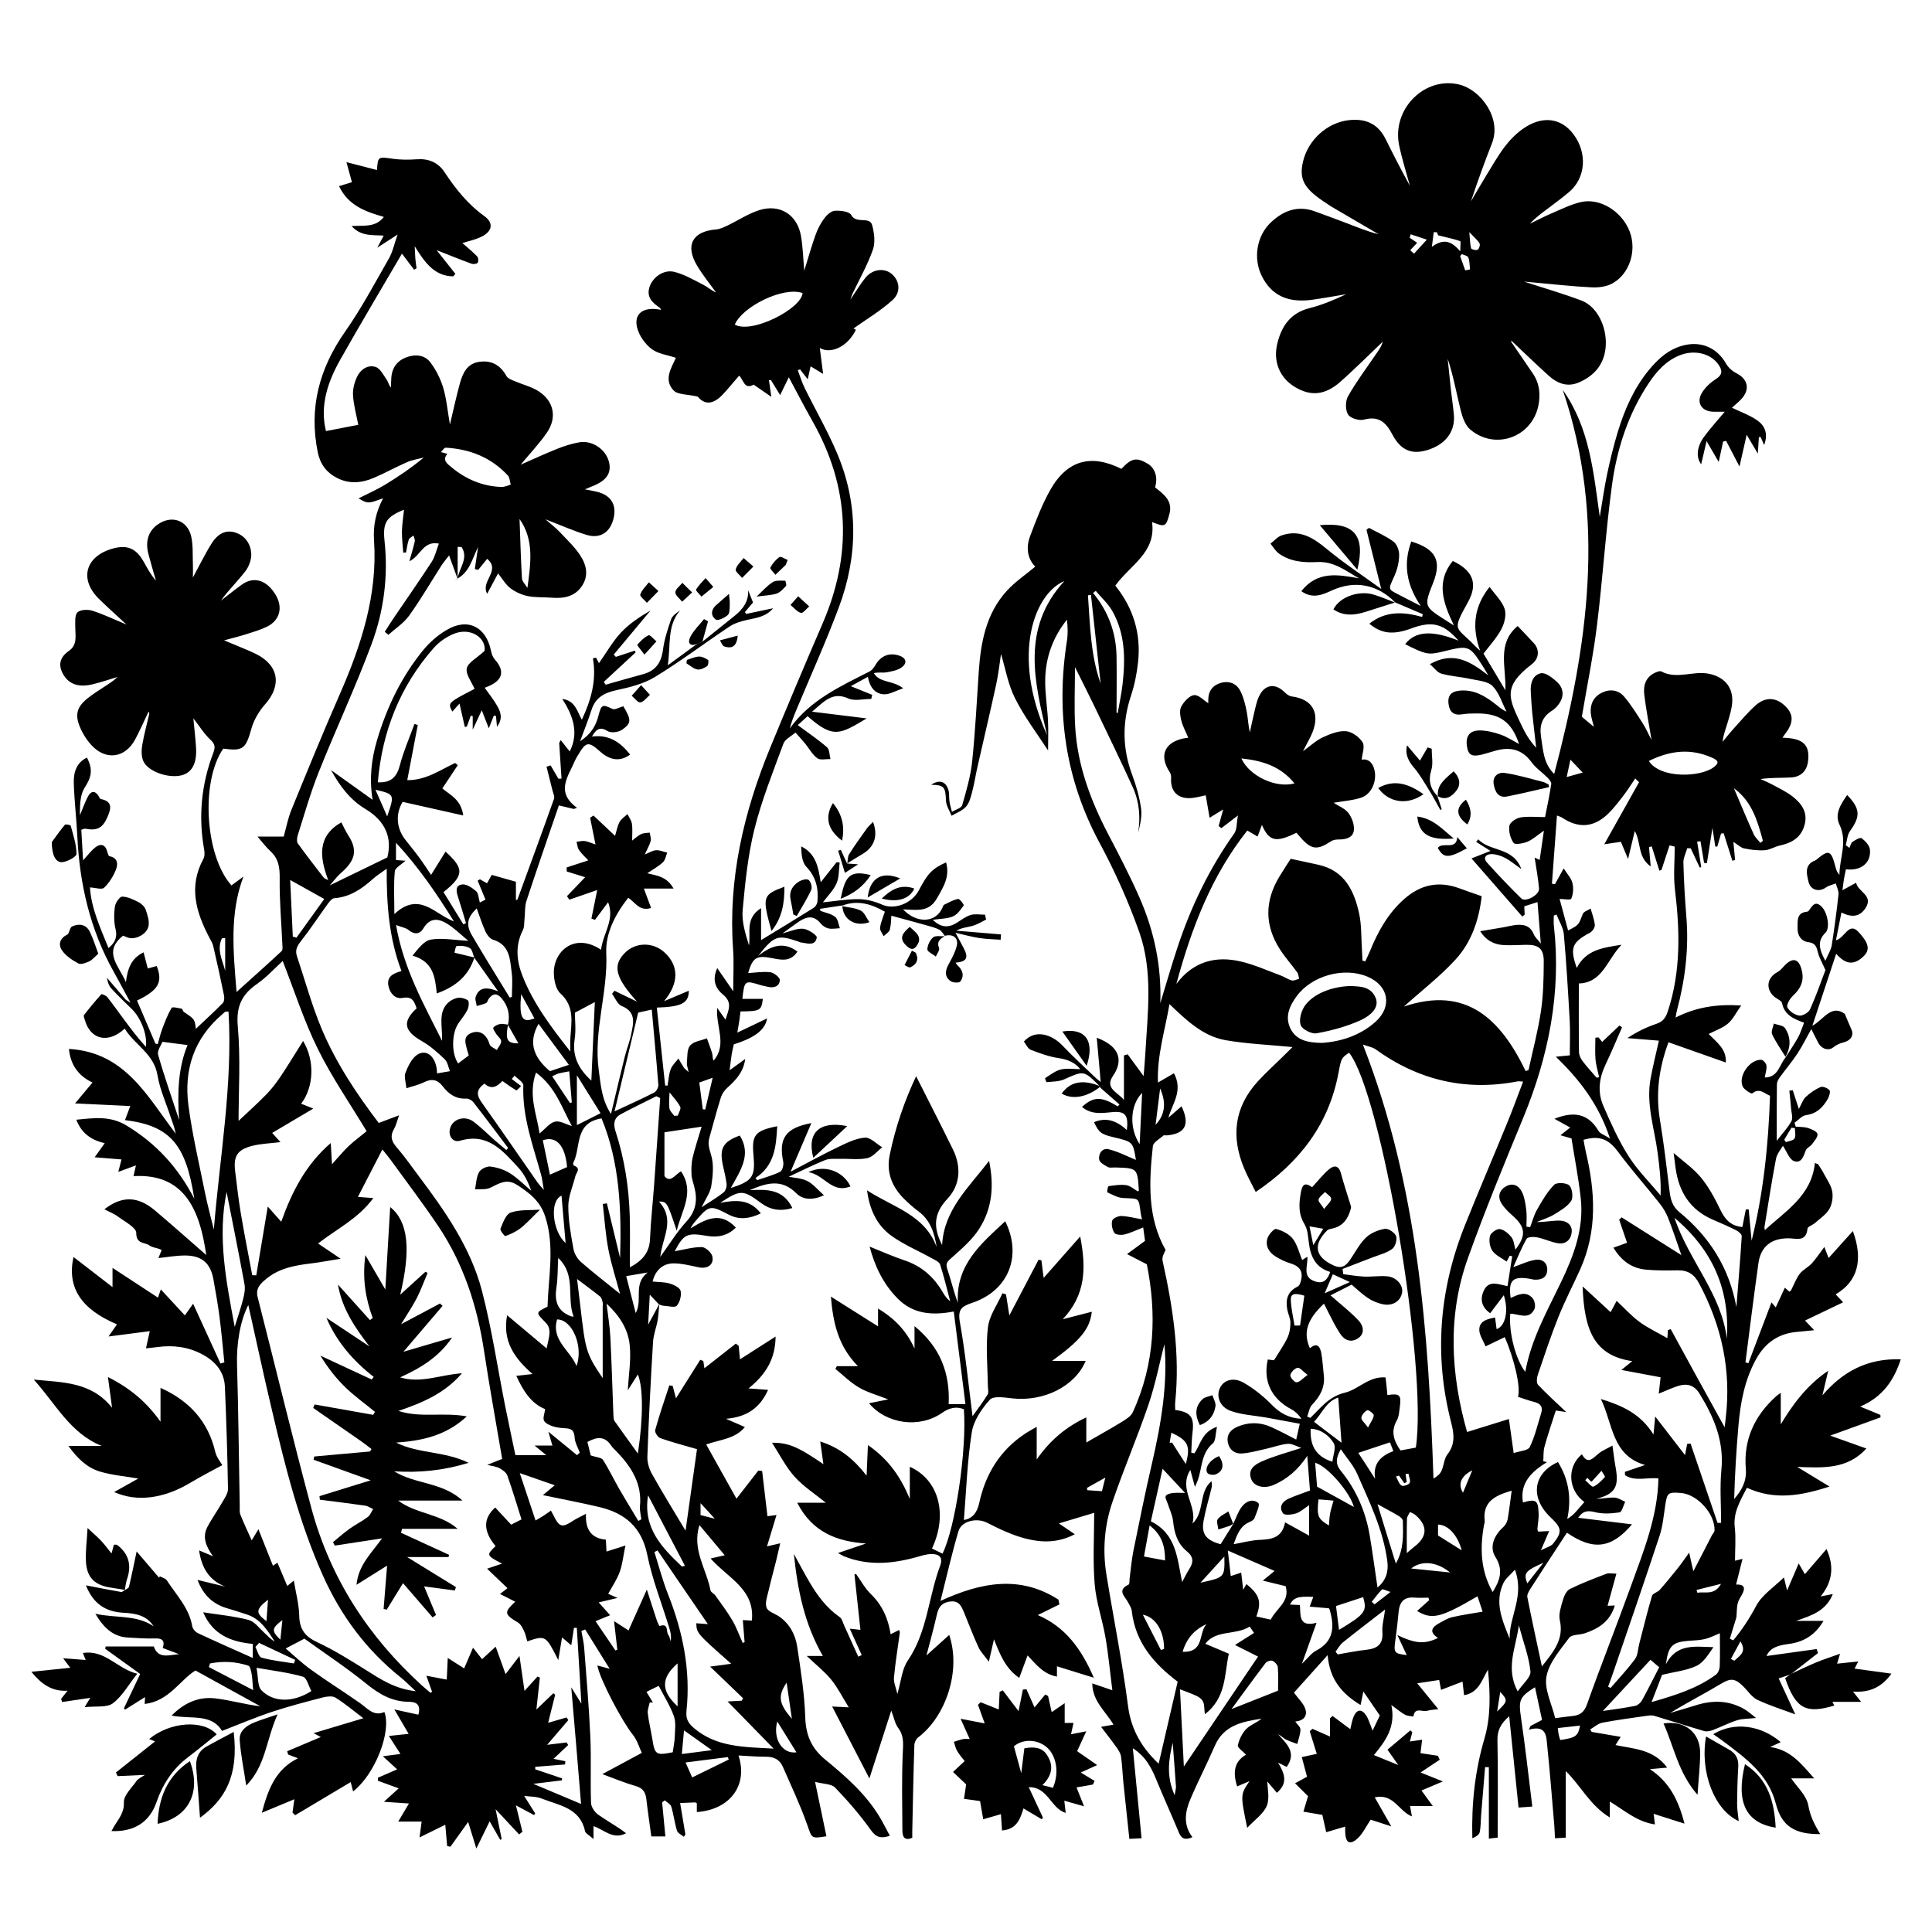 <svg xmlns="http://www.w3.org/2000/svg" xmlns:xlink="http://www.w3.org/1999/xlink" id="Layer_1" x="0px" y="0px" viewBox="0 0 2500 2500" style="enable-background:new 0 0 2500 2500;" xml:space="preserve"><g>	<path d="M1422.7,1405.2c-20.4-20.3-20.2-19.9-45.7-8.5c-6.8,3-15,2.8-22.7,3.6c-0.5,0.1-2.2-5-1.9-5.2c6.6-4.1,13.1-9.5,20.4-11.2  c8.2-1.9,17.1-0.4,25.1-0.4c-6.2-8-15.6-12.5-27.9-14.3c-12.4-1.8-24.5-6.2-36.3-10.8c-3.8-1.5-6-7.1-8.8-10.6  c15.2-17.3,37.3-8.1,49.6,4.8c14,14.8,29.2,28.5,43.9,42.7c1.5,1.4,3.3,2.6,5.9,4.7c-1.8-20-3.4-38.3-5.1-57.2  c31.4,11.8,33.8,30.8,21,49.4c-11.1,16.2,6.2,21.1,14.2,31.1c0-19.2,0-38.4,0-57.6c1.6-0.5,3.2-0.9,4.8-1.4  c6.6,9,13.2,18.1,20.6,28.1c0.8-9.7,1.7-19.1,2.2-28.5c3-52.9,10.3-106.6-7.8-157.8c-14-39.6-31.5-78.5-51.4-115.5  c-44.4-82.6-56.6-169.6-42.2-261.3c1.4-8.9,1.1-18.1,0-27.4c-18.2,22.7-27.5,48.7-28.1,77.1c-0.4,17.7,2.7,35.5,3.6,53.2  c0.6,13.6,0.1,27.2,0.1,38.9c-13.9-21.5-30.6-43.3-42.7-67.4c-9.2-18.2-12.6-39.2-18.2-57.5c-1.7,11.1-3.2,25.1-6.1,38.8  c-7.7,35.6-16.2,71-24.2,106.6c-2.5,10.8-4.1,21.9-6.9,32.6c-1.8,6.8-3.6,14.5-8,19.5c-4.7,5.4-12.4,8.1-18.8,11.9  c-2.5-6.5-6.9-12.9-7.2-19.4c-0.7-17.9-2.3-20.4-19.2-20.7c10.1-6.8,18.4-4.9,22.1,5.9c1.7,4.8,0.8,10.5,1.6,15.7  c0.7,4.5,2.1,8.9,3.2,13.4c4.6-2.8,12.2-4.8,13.3-8.7c5.4-18.6,10.9-37.6,12.9-56.8c4-38.5,5.9-77.2,8.5-115.8  c2.6-38.4,9.5-75.5,36.6-105c10.7-11.6,24.1-20.6,36.5-31c-10.1-10.2-12.2-24.6-6.8-39c7.6-20.4,15.4-40.9,26-59.8  c21.8-38.9,52.8-47.4,92.3-27.7c13.1-14.1,19.6-15.3,34.3-6.5c9.4,5.6,13.2,18.1,9.2,30.4c11.1,8.8,23.2,17.3,18.6,34.5  c-4.5,16.7-5.6,17.2-22.5,10.4c5.7,39.6-28.6,55.8-47.5,82.3c23.4,29.1,33.5,62.4,29.4,99.4c-1.6,14.5-4.5,29.1-9.1,43  c-11.6,34.8-11.2,68.8,1.8,103.2c5.1,13.7,9.1,28,11.2,42.5c1.5,10.4-1.2,21.3-3.8,31.8c3.3-20.3,1.6-40.1-6.8-58.8  c-16-35.2-33-70-49.7-104.9c-7.7-16-15.7-31.7-25.2-50.8c0,27.9-1.2,52.8,0.3,77.5c2.9,49.3,19.7,94.6,42.4,138.1  c14.4,27.6,28.9,55.3,41.3,83.8c18.7,43,28.1,88.1,26.4,135.5c7.4-24,14.3-48.2,22.2-72c17.4-52.7,41.2-102.2,73.5-147.6  c3.7-5.2,2.9-13.4,4.8-23.3c-9.8,7.5-15.6,11.9-21.4,16.4c-1.2-0.9-2.4-1.8-3.6-2.7c1.8-6.4,3.5-12.8,5.9-21.5  c-6,3.7-10.5,6.4-17.6,10.8c-1.8-10.4-3.3-19.1-5-29.1c-5.2,1.1-11,2.7-16.9,3.4c-18.3,2.3-29.1-7.8-27.9-25.7  c0.1-2.4-0.3-5.3-1.5-7.2c-14.2-21.2-7.6-38.5,17.1-44c2.1-0.5,4.3-0.6,6.6-1c-3.3-7.9-7.2-14.9-9.1-22.5c-1.4-5.8-2.5-13.4,0.1-18  c3.6-6.3,10.4-14,16.6-14.6c5.9-0.6,12.7,7,18.3,10.5c0,0.3,0-2.2,0-4.8c0.1-11.3,6-18.7,16.5-21.6c11.3-3,20.7,1.2,25.6,11.7  c3.7,7.9,5.9,16.7,7.6,25.4c1.7,8.7,1.9,17.7,4.1,26.9c1.9-8.6,3.6-17.3,5.7-25.8c1.7-6.9,3-14,6-20.4c7.5-16.2,21.3-17.9,33.9-5.1  c2.3,2.3,5.5,4.5,8.6,4.9c26.3,3.4,36.8,20.6,27,46c-3,7.7-7.4,14.8-12.5,24.9c10-7.2,17.1-14,25.5-17.9c9.4-4.3,20.3-8.8,30.2-8  c7.7,0.6,17.2,7.5,21.5,14.4c3.2,5.3-0.5,14.8-1.2,22.4c7.8-1.5,14.5,3.3,16.7,14.1c3,14.4-4.2,30.8-17.6,35.2  c-11.2,3.6-23.4,4.4-35.4,6.5c6.3,4.2,14.6,7.3,19.2,13.3c4.5,6,7.8,15.1,7,22.3c-1.1,9.6-10.4,12-19.7,11.9  c-3.3,0-7.2,0.5-9.9,2.3c-17.8,11.9-25.5,11-39.6-5.1c-1.7-2-3.5-4-5.1-5.9c-26.6,13.1-35.4,11.2-44.7-10.1  c-1.9,5.1-3.6,9.6-5.6,15c-4.7-2.8-8.4-4.9-13.3-7.8c-46.4,58.5-72.3,126.5-91.8,198.5c21.5-28.7,50.4-36.8,83.4-29  c17.6,4.1,34.4,11.7,51.4,18c5,1.8,9.5,5.2,14.6,6.5c2.8,0.7,6.3-1.3,9.4-2.1c-0.7-2.8-0.8-6-2.3-8.2  c-7.3-10.1-15.7-19.4-22.4-29.8c-20.1-31.1-19.9-62.8-0.7-94.4c4.8-7.9,9.9-15.7,14.5-22.9c12.6,2.7,24.2,5.1,35.8,7.7  c34,7.5,46.5,33.7,52.9,63.6c3.1,14.6,2.5,30.1,3.5,45.2c0.3,5.1,0.5,10.2,0.7,15.3c1.2,0.3,2.5,0.6,3.7,0.9  c2-4.5,4.2-8.9,6.1-13.4c10.3-25.4,23.4-48.9,44.4-67.4c21-18.5,44.3-23.5,70.7-13.9c9.5,3.5,19.1,6.8,29.4,10.4  c-3.5,30.9-13.3,59.4-33.7,81.8c-19.8,21.7-43.5,39.9-67,61c81.1-27.4,125.4,16.7,157.6,83.5c1.2-0.5,2.5-1,3.7-1.4  c5.5-25.4,12.3-50.7,16.1-76.4c3.1-21,3.5-42.6,3.6-63.9c0.1-16.8-6.6-22-23.1-21.7c-9.4,0.2-18.7,0.8-28.1,0.4  c-14.4-0.7-24.3-7.2-31-18c9.5-1.6,19.9-3.3,30.2-5.1c4.4-0.8,8.7-1.9,13.1-2.6c11.2-1.7,21.1-0.6,26.1,11.9  c1.4,3.5,4.7,6.2,9,11.8c-1.5-19.4-2.8-35.8-4.3-53.7c-6.4,2.1-11.6,3.7-17.1,5.5c0.2,4,0.4,7.4,0.5,10.8c-1,0.8-2.1,1.6-3.1,2.4  c-21.7-24.8-43.4-49.7-65.7-75.2c8.5-3.3,14.3-5.6,24.6-9.7c-8.2-5.1-13.4-8.4-18.6-11.7c0.9-1.1,1.8-2.2,2.8-3.3  c15.3,16.4,45.2,9.6,55.7,38.5c-8.4-5.9-14.3-11-21.1-14.5c-5.3-2.8-11.6-4.8-17.4-4.9c-7.1-0.1-11.7,4.6-5.7,11.2  c14.3,15.9,29,31.4,44.3,46.3c5.3,5.2,23.5-4.8,22.8-12.7c-1.1-13.5-3.7-26.9-5.7-40.3c1,0.5,3.1,1.5,6.5,3.1  c1.8-12.2,3.4-23.9,5.5-37.9c-8.3,5.7-14.2,11.3-21.3,14.3c-5.5,2.3-16.1,4.1-17.9,1.6c-4.2-6-6.6-15-5.5-22.2  c0.7-4.4,8.7-9.8,14.1-10.8c9.9-1.7,20.4-0.5,32.1-0.5c2.8-14.2,5.8-28.4,8-42.7c0.4-2.4-2.5-5.9-4.6-8.1  c-6.9-6.9-15.4-12.6-21-20.3c-12-16.5-27.3-20-45.8-15c-5.6,1.5-11.1,3.3-16.6,4.8c-14.2,3.8-19.2,1.5-21-9.7  c-2.2-13.5,3.1-21.2,16.7-21.1c9.1,0,18.4,2.5,27.1,5.5c8.2,2.9,15.7,7.9,23.6,12.1c-9.7-28.8-25-39.8-54.8-39.6  c-6.2,0-12.5,0.1-18.7,1.1c-11.4,1.9-16.7-3.2-17.9-14.1c-1.2-11.7,5.2-15.9,15.7-16.6c17.8-1.3,31.7,7.1,44.9,17.4  c4.4,3.4,8.4,7.3,14.5,9.8c-5.8-11.3-9.6-24.6-18.1-33.1c-6.4-6.3-18.8-7-28.8-9.2c-12.4-2.7-25.2-3.4-37.4-6.8  c-5.2-1.4-9.1-7.4-14.8-12.3c31.4-17.7,53.3-2.5,75.5,14.5c-1.9-3.3-3.8-6.6-5.8-9.8c-18.6-29.3-18.8-29.4-52.4-21.1  c-19.3,4.7-22.3,4.2-49.3-9.4c12.8-17,35-18.4,69-4.6c-19.4-22.1-33.9-25.9-61.1-15.8c-23.2,8.6-38.6,7-54.3-6.1  c21.1-16.9,44.3-15.5,68.3-8.8c0.3-1.2,0.6-2.3,0.9-3.5c-11.9-5.1-23.9-10.2-35.8-15.3l0.3,0.3c-22.9-23.6-52.3-29.2-81.6-16  c-12.4,5.6-25.2,11.8-40.1,1.2c21-26.6,47.6-21.5,74.6-16.6c-17-9.7-32.3-22.2-53.8-21.1c-17.4,0.9-35-0.3-49.9-11.1  c-4.4-3.2-7.3-8.4-10.8-12.7c4.7-3.6,8.9-8.7,14.2-10.6c23.8-8.3,41.3,3.1,59,17.8c22,18.2,46,34,70.1,51.4  c-6.8-27.5-13-52.1-19.1-76.6c1.1-0.8,2.2-1.6,3.3-2.4c10.7,5.8,22.2,10.7,31.8,17.9c4.4,3.3,7.3,11.4,7.2,17.3  c-0.1,8.6-2.2,17.8-5.6,25.7c-9.3,21.4-10.3,17.2,11.4,28.8c6.6,3.5,13.2,6.8,22.2,11.4c-18.6-27.3-23-54.4-12.3-83.5  c31.6,9.6,39.5,24.7,28.5,52.9c-12.2,31-12.2,31,15.6,48.8c3,1.9,6,3.8,11.1,7c-13.9-28.8-23.8-56.3-1.5-83.5  c26.2,12.4,32.9,29.5,19.6,53.3c-21.7,39.1-15.4,30.7,9.5,57c2.1,2.2,4.5,4.2,6.8,6.3c1.3,1.1,2.6,2.3,3.9,3.4  c4.6,7.6,9.2,15.2,13.7,22.9c4.5,7.5,8.9,15.1,14.6,24.5c1.1-30-11.4-60.7,15.9-83.2c7.7,8.2,14.4,15.1,20.9,22.2  c7.3,7.8,7.2,19.7-2.5,27.1c-39.5,30.2-29.4,45.2-13,80.2c4.7,9.9,10.4,19.3,18.5,28c-1.7-15.4-3.6-30.9-5.2-46.3  c-0.9-8.9-1.3-17.8-1.8-26.6c-0.7-10.8,2.9-21.5,13.2-23.5c6.1-1.1,14.8,5.9,20.6,11.1c7.9,7.2,9.8,17,3.9,26.7  c-2.5,4.1-6,8-10,10.5c-13,8.1-16.7,19.1-14.4,34c2.7,17.1,3.1,34.6,17,48c43.5-165,67.8-329.9,11.1-496.9  c34.7,48.8,39.7,106,47.9,164.3c3.4-20,5.8-38,9.6-55.8c3.9-18.2,8.3-36.4,13.7-54.2c8.9-29.1,21-56.8,40.6-80.5  c12.4-15,26.5-27.5,46.4-31.9c22.1-4.9,41.7,4.2,53,23.9c2.9,5.1,8.1,9.8,13.4,12.5c15.1,7.7,18.1,21,6.4,33.6  c-3.3,3.6-7.2,6.6-12.1,11.1c11.4,5.5,22.6,9.5,32.1,15.9c10.1,6.8,15.3,17,9.6,32.4c-2.1-4.8-3.4-7.6-4.6-10.4  c-0.7,0.1-1.5,0.2-2.2,0.2c-0.4,6.6-0.9,13.3-1.4,21.3c-4.8-8.2-8.9-15.1-14.4-24.4c-3.7,16.3-6.7,29.5-9.3,41.1  c-5.5-10.6-11.4-21.9-17.3-33.2c-1.3,0.3-2.6,0.6-3.9,0.9c-1.7,7.9-3.4,15.7-5.7,26.4c-5.6-9.5-9.9-16.9-15.7-27  c-2.7,11.6-5,21.3-7,30c-6.6-8.7-6.1-22.1,3.7-35.5c7.8-10.7,16.8-20.5,26.8-32.5c-6.3,0-10.3,0-14.4,0  c-15.5-0.1-23.1-11.9-14.8-25c4.3-6.9,11-13,17.9-17.4c9-5.8,8.1-11.4,3.1-18.7c-9.8-14.2-30.7-19.4-49.3-12.2  c-17.9,6.9-30.1,20.4-40.4,35.7c-27.1,40.3-41.7,85.8-48.1,133.2c-8.1,60-11.9,120.5-19.3,180.6c-4.8,39.2-12.8,78.1-19.6,118.5  c4.1,3.5,9.7,8.2,15.6,13.1c-1.5-6.4-3.7-12.3-4.1-18.3c-0.8-11.6,3.9-20.9,14.8-26.1c10.5-5,21.1-3.2,28.2,5  c9.2,10.6,16.6,22.9,24.3,34.8c4,6.2,6.9,13.1,11.4,21.6c-3.5-21.1-7.1-39.7-9.4-58.5c-1.5-12.2,1.8-23.2,14.4-28.8  c2.4-1.1,5.9-2.4,7.7-1.4c20,10.6,40.9-1.1,61.2,2.9c20.4,4,32.3,17.7,30.4,38.4c-0.8,8.3-3.4,16.5-5.8,24.6  c-2.4,8-5.5,15.8-6.6,25.1c5-6,9.9-12.2,15.2-18c9-9.9,17.6-20.2,27.5-29.1c13.2-11.7,27.3-10.5,39.2,1.7  c10.3,10.7,10,21.2-1.3,35.6c-1,1.3-1.9,2.7-3.1,4.5c26.5,0.6,35.5,8.9,33.2,29.8c-1.4,13.1-9.2,21.1-22.7,21.7  c-12.7,0.6-25.5,0.1-38.9,2c5,2.3,10.2,4.4,15,7c9,4.9,18.4,9.3,26.4,15.5c11.7,9.1,20.1,20.6,15.6,36.9  c-4.4,16.2-16.4,23.3-31.9,26.6c-6.6,1.4-12.9,5.6-19.4,6.1c-8.9,0.6-18-0.5-26.8-2.3c-4.4-0.9-8.2-4.8-14-8.5  c0.8,9,1.5,16.2,2.2,23.4c-1.2,0.4-2.3,0.7-3.5,1.1c-3.8-11.9-7.5-23.8-11.3-35.7c-1.1,0.2-2.3,0.3-3.4,0.5  c-1.6,5.6-3.2,11.2-4.8,16.8c-0.9,0-1.7,0-2.6,0c-1.1-7.3-2.3-14.6-3.7-24.2c-2.7,17-5,31.3-7.2,45.7c-1.2-0.1-2.4-0.3-3.6-0.4  c-1.6-9.4-3.1-18.7-4.7-28.1c-1.4,0.2-2.9,0.5-4.3,0.7c1.8,10.9,3.6,21.8,5.3,32.8c-0.6,0.2-1.3,0.5-1.9,0.7  c-3.9-8.3-7.8-16.6-11.7-25c-1.5,0-3-0.1-4.5-0.1c-1.8,6.2-5.1,12.5-5,18.7c0.6,23.6,2,47.2,3.9,70.7c3.3,40.9-1.7,80.9-12.2,120.4  c-0.7,2.5-1,5-1.8,9.3c26.2-13.2,52.4-17.6,84.9-15.6c-6.8,9.6-10.7,18-17.1,23.4c-6.8,5.8-15.9,8.8-25,13.5  c10.8,11.1,23.2,19.5,22.2,36.9c-25-8.8-49.3-17.4-74.2-26.2c-12.6,34.3-16.6,66.7-11,100.6c5,30.3,8.6,60.8,12.3,91.2  c1.3,10.8,3.4,20.3,12.7,27.9c39,31.9,64.5,72,73.9,122.9c2.4-30.5,5-61,6.9-91.5c0.2-2.5-4-6.2-7-7.7c-9.9-5-20.1-9.4-30.3-13.8  c-29.5-12.7-44.1-36-48.3-66.9c-0.9-6.6-1.7-13.2-2.5-19.4c12,10.5,25.4,19.7,35.3,31.7c10.2,12.4,18.1,27.1,25.1,41.7  c5.9,12.2,13,20.9,28.5,22.4c1.5-7.6,3-15.2,4.5-22.7c1.2-0.1,2.5-0.1,3.7-0.2c1.3,13.5,2.6,27.1,3.8,40.6  c15.2-61.4,21.8-124.1,23.8-187.6c-7.2-2.6-13.5-10.8-23-3c-1.1,0.9-10.5-4.8-12.4-9c-6-13.7,9.3-35.2,24.1-34.5  c2.5,0.1,6.3,4.6,6.7,7.5c0.6,4.5-1.2,9.4-2.2,15.4c17.9-0.1,18.9-17.1,27.2-26.1c0,0-0.5,0.5-0.5,0.5c5.5-8.7,11.4-17.3,16.4-26.3  c3.2-5.7,5.1-12.2,7.8-19c-13.1-4.8-25.4-9.7-28.5-25.3c-0.6-3-5.7-5-8.9-7.4c-12.9-9.9-11.2-25.5,3.1-32.9c4-2.1,6.9-6.4,10.3-9.6  c9.5-9.1,16.5-7.4,20.3,4.9c4.4,14.4,0.5,25-10.9,35.6c-3.9,3.6-8.6,11.7-7,14.9c2.5,5,9.6,9.8,15.3,10.6c4.4,0.6,12.1-3.9,14-8.1  c8-17.8,14.4-36.2,19.9-50.8c-4.2-9.6-7.8-15.6-9.5-22.1c-1.9-7.1-2.8-12.8-12.5-14c-9.3-1.1-14.4-8.7-14.1-18.4  c0.3-9-1.6-19.7,12.2-21c0.8-0.1,1.8-0.6,2.3-1.3c4.3-5.4,7.7-13.8,16.3-5.6c8.1,7.6,11.6,27.9,5.4,34c-10.7,10.5-8.6,21-0.2,36.4  c3.6-8.5,7.2-13.9,8.2-19.7c3.5-22,6.4-44,8.8-66.1c0.5-4.6-2.2-9.5-3.5-14.3c-4.3,1.7-9,2.6-12.7,5.2c-9,6.4-20.1,3.6-22.7-7.7  c-2.3-10-5.5-21.7,8.6-27.2c0.4-0.2,0.9-0.3,1.2-0.6c16.9-14.2,19.5-13.1,25.5,10c0.8,3.2,2,6.2,4.8,9.2c0.1-21.8,10.9-42.7,0-65.2  c-6.5-13.5,1.8-26.4,10-38.1c17.1,17.5,17.4,27.8,3.7,46.6c-3.5,4.9-3.8,12.1-5.5,18.3c1.6,1.2,3.2,2.3,4.8,3.5  c1.2-2.6,1.7-6.3,3.8-7.7c3.6-2.5,10.1-6.2,11.9-4.9c4.8,3.6,10.3,9.5,10.8,14.9c1.6,17.3-11.8,27.8-31.1,25.4  c-0.8,4.1-1.8,8.3-2.5,12.5c-0.7,4.3-1.2,8.6-2,14.6c6.7-3.7,11.6-6.4,17.7-9.7c2.5,12.2,22.9,16.2,12.2,32.8  c-7.3,11.2-17.5,12.6-31.2,5.7c-2.5,12.6-4.7,23.9-7.1,35.9c11.4-2.8,16.7-24,28.9-11c16.1,17.2,15,25.4,4,34.3  c-11,8.8-20.9,7.6-32.6-5.8c-10.4,31.4-20.3,61.5-30.8,93.2c14.8-8.1,24.4-28.3,42-15.4c2.9,6.8,5.6,13.6,8.6,20.3  c3.6,7.8-1.4,14.7-11.3,16.9c-4.4,1-8.8,3.4-12.4,6.2c-6,4.8-15.2,2.1-19.5-6.4c-2.4-4.8-4.9-9.6-8.8-17.3  c-7.1,12.7-11.9,22.5-17.9,31.6c-7.1,10.7-15.5,20.6-23,31c-1.9,2.6-3.6,6-3.6,9.1c-0.3,23.6-0.2,47.1-0.2,72.8  c7.3-9.5,14.3-16.8,19-25.4c2.2-4.1,0.1-10.6-0.4-16c-0.6-7.8-1.5-15.6-2.3-23.4c1.5-0.2,3-0.4,4.4-0.7c2.3,7.2,4.7,14.4,7.9,24.3  c3.8-6.9,5.4-12.3,8.9-15.5c5.6-5.2,12.1-9.8,19.1-12.8c2.9-1.3,9,1.2,11.6,4c1.5,1.6-0.1,7.5-1.8,10.7  c-6.3,11.2-14.4,19.7-28.5,21.6c-5.3,0.7-10,6.4-14.9,9.9c0.5,1.7,1,3.3,1.5,5c5.2,0.5,10.8,0.2,15.7,1.7  c4.8,1.5,11.9,4.5,12.5,7.8c0.7,3.9-4.1,9.2-7.2,13.4c-2.2,2.9-6.7,4.6-7.9,7.7c-2.9,7.8-5.9,17.6-15.4,13.9  c-6-2.3-9.1-12.1-14.2-19.7c-2.2,4-7.7,10.1-9,17c-5.6,29.3-10.1,58.7-14.9,88.2c-0.2,1.1,0.3,2.3,0.6,3.9  c27-25.1,60.3-44.4,64.7-86.9c1.4,0.6,2.8,1.1,4.2,1.7c2.5,4,5.2,8,7.4,12.2c4,7.6,9.4,15,10.8,23c1.3,7.3-0.1,16.5-3.8,22.8  c-4.3,7.3-12.3,12.4-18.9,18.3c-3,2.6-9.1,4.4-9.3,7c-1.8,17.8-14.5,12.5-24.7,12.5c-22.1-0.1-35.8,10.6-38.8,32.2  c-6,42.7-11.3,85.5-16.8,128.3c1.3,0.4,2.5,0.7,3.8,1.1c9.8-25.8,19.6-51.6,29.9-78.7c1.8,2.2,3.2,3.8,5.5,6.5  c3.9-8.4,7.7-16.5,11.8-25.5c2.4,2.2,4.2,3.7,5.9,5.2c0.8-0.7,1.7-1.1,2.1-1.8c3.7-7.1,6.4-14.9,11.1-21.2  c4.1-5.4,10.9-8.5,15.6-13.5c5.5-5.9,9.9-12.8,16.4-21.4c2.6,6.7,3.7,9.7,5.5,14.3c10.7-11.9,20.8-23.1,31.4-34.9  c13.8,37.4,6.1,65.5-22.3,81.9c2.9,3.1,5.8,6.1,9.7,10.3c-16.9,8.1-32.7,15.6-49.3,23.6c4,4.2,6.9,7.3,11.9,12.5  c-8.8,0.8-15.1,1.6-21.5,2.1c-24.1,1.9-41.6,13.7-53.4,34.8c-15.1,27.1-20.6,56.7-23.2,87c-2.7,31.4-4.6,62.9-5.5,94.6  c9.8-11.4,16.4-23.1,15.1-39c-3.2-37.7,11.2-68.7,39-93.8c1.5-1.4,3.3-2.5,6.2-4.7c0,14.7,0,27.7,0,40.8  c16-26.5,33.9-50.7,61.4-69.3c-2.8,11.7-5.2,21.8-7.5,31.8c26.5-31.1,58.9-48.2,101.4-46.6c-8.8,27-23.2,48.6-52.5,61.1  c10.5,4.4,18.3,7.6,26.1,10.8c0.1,1.1,0.1,2.2,0.2,3.2c-21.1,7.7-42.2,15.3-65.1,23.6c15.7,5.6,30.4,10.8,46.8,16.7  c-24.4,26.9-55.4,25.1-89.5,23.8c15,9.1,27.3,16.6,41.8,25.4c-36.9,12-71.1,18-106.9,1.6c-8.4,16.5-18,31.6-15.7,51.4  c1.6,14,0.3,28.3,0.3,43c2.1-0.5,4.8-1.2,9.7-2.4c-3,11.9-5.6,22.5-8.3,33.2c9.4-0.4,12.8,3.2,8,12.3c-2.1,3.9-4.8,7.7-5.9,11.9  c-1.3,5-1,10.3-1.7,18.3c-2.2,7.2-5.4,17.4-8.5,27.6c1.5,0.7,2.9,1.4,4.4,2.1c11.5-13.7,21-28.3,29.7-44.6  c7.6-14.4,23.4-24.5,35.9-36.8c1.5,6.2,2.9,11.8,4.1,16.9c4.6-10.8,9.1-21.2,15-35c4.1,7.2,6.1,10.6,8,13.9  c9.2-10.7,18.4-21.4,28-32.5c10.2,22.4,7.8,42.4-7.6,61.3c5.6-1.1,10-2,15.8-3.1c-9.1,22.3-28,27.9-47.5,34.7c11.3,0,22.6,0,35.4,0  c-11.1,19.2-26.7,27.6-45.6,30c-12.5,1.6-23.6,4.6-28.1,15.5c20.7-2.9,42.8-6,64.9-9c0.6,1.7,1.1,3.5,1.7,5.2  c-11.9,9.3-23.8,18.6-35.7,27.8l0.4-0.2c-4.1,1.4-8.3,2.8-15.6,5.2c7.5,16.3,14.5,31.3,21.5,46.5c-15.7-5.9-32.9-11.2-49-18.8  c-7.2-3.4-12.2-11.4-18.2-17.3c-11.3-11.2-16.8-10.8-29.9-2.9c-21.2,12.7-43.3,24-64.9,37.2c10.6-3.2,21.3-6.1,31.9-9.5  c22.2-7.3,43.8-7.3,64.4,4.7c4.5,2.6,8.3,6.2,15,11.3c-10.2,1.1-17.8,0.8-24.5,2.9c-10.7,3.4-20.9,8.7-31.4,12.7  c-3.5,1.3-8,2.3-11.4,1.3c-21.6-6.3-43-13.3-64.5-19.7c-3.2-1-7.1-0.4-10.5,0.1c-18.9,2.7-37.9,5.2-56.7,8.8  c-5.6,1.1-10.4,5.6-15.6,8.6c0.6,1.1,1.2,2.2,1.8,3.3c11.8,2,23.7,4,37.6,6.4c-3.3,5.3-5,7.9-6.7,10.6c23.2,5.1,48.7,4.9,66.9,29.2  c-8.5,0.8-14.3,1.3-22.4,2c25.2,16.8,37,40.1,44.7,70.5c-14.6-4.6-27.2-8.6-39.9-12.7c0.4,3.2,1,7.7,1.7,13.7  c-23-3.2-39.4-18.1-58.4-29.6c0,6.6,0,12.2,0,20.6c-25.5-15.4-37.6-41.1-57-60c0,28.9,0,57,0,86.2c-3.9,0.2-8.1,0.4-14,0.7  c-0.3-5.8-0.4-11-0.8-16.1c-3-34.6-5.6-69.2-9.2-103.7c-1.2-11.7-0.6-27.2-23.7-20.7c0.7-1.6,1.4-3.2,2-4.7c4.5-2.4,9-4.8,15-7.9  c-3-13.7-6-27.9-9.1-42.3c-20.4,12.6-21.4,17-18.1,39.5c5.6,37.7,9.7,75.6,14.6,114.9c-8.6,0.6-13.2,0.9-17.8,1.3  c-4-39-7.9-77.3-12.1-118.2c-11.5,10-15.5,18.9-15.2,31.6c0.9,41.4,0.3,82.8,0.3,125.5c-1.4,0.2-5.1,0.6-11.4,1.3  c0-31.4,0-61.9,0-92.4c-1.6-0.1-3.3-0.2-4.9-0.2c-1.7,20.6-3.4,41.1-5.1,61.7c-0.6,7.6-0.3,15.3-1.9,22.6c-0.7,3.4-5,6-9.5,7.8  c-1.2-44.4,3.3-86.9,15.6-128.7c8.2-28,7.8-57,4.6-89.5c-8.5,15.1-12.6,29.9-30.9,33.1c-0.8-6.6-1.4-12.5-2-17.6  c-8.9,3.5-17.8,6.9-27.8,10.7c-1.1-5.9-1.8-9.5-2.4-12.8c-8.8,1.3-16.9,2.5-28.4,4.3c9.5,11.7,17.9,22,27.3,33.5  c-4.8,0.6-9.9,0.8-14.7,2.1c-6.1,1.7-16-5.3-17.5,7.4c-3.7-0.7-7.8-0.6-10.9-2.3c-5.3-2.9-9.9-7-17.7-12.6  c6,28.4-7.7,46.8-22.6,64.8c9.4,3.8,18.7,7.6,31.5,12.8c-5.2-7.4-8.7-12.5-13.9-19.8c9.6-8.1,19.6-16.5,29.6-25  c0.8,0.8,1.6,1.6,2.5,2.4c-1,3.7-1.9,7.3-3.1,12c5.2-0.8,9.7-1.4,15.8-2.3c-0.8,6.6-1.5,12.1-2.1,17.4c7.5,1.1,15,2.3,22.5,3.4  c0.8,1.7,1.6,3.4,2.4,5.1c-7.7,5.1-15.5,10.3-24.8,16.5c11.3,4.5,18.1,7.3,28.9,11.6c-11.2,4.7-19,8-27.7,11.7  c4.3,5.9,8.6,11.8,14.6,20.1c-10.8,0-19.5,0-29.4,0c0.8,4.5,1.6,8.9,2.4,13.4c-16.6-6.2-23.6-30.1-48.1-24.6  c7.2,12.6,13.5,23.6,21.4,37.5c-11.3-3.6-19.9-6.4-26.7-8.6c-5.8,8.5-10.1,18.2-17.4,24.7c-9.5,8.4-14.8,5.2-15.5-7.7  c-0.2-3.5,0-7,0-8.1c-8.3,2.5-16.5,4.9-24.6,7.3c-1.7-7.8-3.4-15.6-5-22.4c-7.4-1.3-15.9-2.8-24.5-4.2c2.2-7.2,4.3-14.3,6-20  c-5.3-5.3-11-11-16.8-16.7c5.7-3.2,11.5-6.3,15.5-8.5c-2.1-7.9-4.5-16.7-6.8-25.4c6.6-1.4,13.2-2.8,19.4-4.2  c-2.6-8.5-5.8-18.9-9.1-29.3c1.2-1,2.4-2.1,3.5-3.1c7.3,3.2,14.5,6.4,22.7,10c0-7.5,0-15.6,0-23.6c1.1-1,2.3-2,3.4-3  c7.5,5.6,15.1,11.3,22.9,17.1c1.2-4.5,2-10.9,4.4-16.5c4.2-9.7,10.7-9.9,16.4-0.9c1.9,3,3.1,6.4,4.4,9.7c1.2,2.9,2.2,5.8,3.6,9.6  c3.3-6.8,6.2-13,9.4-19.6c-6.7-9.8-13.6-19.9-21.3-31.1c-1.3,6.3-2.4,11.4-3.6,17.5c-23.8-14.4-40.1-32.9-42.6-64.6  c-16.3,18.1-30.4,33.9-43.6,48.6c5.5,7.6,11.8,13.3,14.4,20.3c3.7,9.9-2,16.1-12.7,17.1c2.6,3.8,6.8,7.1,6.7,10.3  c-0.1,6.3-2.6,12.5-4.1,18.7c-4.9-1.9-10-3.3-14.6-5.7c-3.4-1.8-6.2-4.9-10.2-6.9c10.6,12.2,24.5,23.2,11.1,42.3  c-2.9-1.4-6-3-11.1-5.5c8.1,13.7,13.4,26.2-1.6,39c-5.2-6.2-10.2-12.1-15.2-18c0.9,0.1,1.8,0.1,2.7,0.2c0.1,11.6,3.5,24.5-0.5,34.5  c-4.2,10.4-15.4,17.9-25.4,28.6c-8.9-42.9-8.9-42.9,3-60.4c-5.8,2.5-10.4,4.4-16,6.8c-5.8-17.9-4-32.2,11.5-41  c-4.1-4.5-11.3-9.2-10.6-12.1c1.6-7.6,5.5-15.6,10.8-21.1c5.3-5.5,13.6-8.1,19.8-13.4c-24.9,3.8-49,8.5-60.5,35.3  c-10,23.2-21.7,45.7-31.6,69c-6.9,16.3-9.4,33.3,2.7,49c-9.3,4.1-14.1,2.2-17.4-5.7c-9.5-22.9-19.8-45.5-29.2-68.4  c-6.3-15.3-13.3-29.7-30.5-41c3.9,40.1,7.5,77.5,11.3,116.5c-5.1,0.3-9.7,0.5-15.8,0.8c-2.7-25.1-5.3-49.3-7.8-73.5  c-1.1-11.1-1.4-22.3-3-33.3c-0.7-4.4-3.7-8.6-6.4-12.4c-5.8-8.2-12.1-16.1-19.4-25.8c6.7-1.2,10.7-1.9,16.1-2.8  c-10.3-17.4-27.2-30.2-27.5-53.4c8.4,2.9,15.7,5.4,26,8.9c-3.1-24-5.1-46.3-8.9-68.3c-4-23.2-12.1-45.9-14-69.2  c-2.5-30.7-0.6-61.8-0.6-92.1c-13.7,4.1-29.2,8.7-45.7,13.7c6.8,4.7,12.9,8.8,20.6,14c-21.9,11.6-43.3,10.9-63.8,5.6  c-17.4-4.5-34.1-12.5-50.2-20.7c-12.5-6.3-32.6-2.4-36.6,11.3c-8.5,28.8-15.1,58.1-23.2,90.1c53-24.5,103.4-33.4,152.6-1.7  c0.4,2.1,0.8,4.2,1.3,6.2c-9.1,4.5-18.2,8.9-28,13.8c34.9,15,56,42.7,72.5,81.1c-18.1-5.6-32.8-10.1-47.7-14.8c0,2.9,0,7.4,0,13.3  c-17.5-3.1-26.9-15.7-38-27.4c-3.5,9.5-6.8,18.3-10.8,29.1c-18.2-12.6-24.8-30.4-32.7-49.9c-2.3,9.9-4,17.5-6.6,28.9  c-5.8-7.9-10.8-12.8-13.5-18.8c-6.7-14.5-12.3-29.5-18.4-44.3c-3.3-7.9-6.3-16-17.5-14.8c-10.2,1-15.4,6.1-17.7,16.3  c-5.3,22.9-11.6,45.6-17.6,68.3c-2-2-3.9-3.9-5.9-5.9c13.1-11.8,26.2-23.6,39.3-35.4c15.8,47.1-4.9,106-40.2,132.6  c-2.6,2-4.8,6.4-4.9,9.7c-1.2,36.8-1.9,73.7-2.7,110.6c-0.1,3.1,0,6.1,0,9.5c-10.4,4.8-12.8-1.8-12.8-9.7  c-0.2-33.3-1-66.7,0.5-99.9c0.5-11.8,1.8-22.2-5.9-32.4c-4.1-5.4-5.3-12.9-9-22.5c-9.9,30.6-18.8,58.5-28.3,87.8  c-15.8-30.6-31.4-60.6-48.2-93.1c8.3,0.4,13.4,0.7,21.5,1.1c-8.2-13.2-14.3-25.6-22.8-36c-8.6-10.5-19.6-19.1-31.6-30.5  c8.7,0,14.2,0,20.9,0c-24-41.5-32.8-86.1-37.5-132c6.8,12.3,13.3,24.8,20.5,37c10.2,17.3,22.1,33.1,38.9,44.8  c2.9,2,3.8,6.8,5.5,10.4c6.2,13.5,12.3,27.1,18.4,40.7c1.5-0.7,3-1.4,4.5-2c-5-11-9.9-22-15.5-34.2c5.3,0.6,9.5,1.1,13.8,1.5  c-2.6-23.9-5.2-47.7-7.7-71.5c0.6-0.3,1.3-0.7,1.9-1c6.3,8.7,11.5,18.6,19.1,26c14.7,14.3,22.6,31.4,25.8,52.2  c3.7-1.8,7-3.5,10.9-5.5c0.4,1.2,1.1,2.3,1,3.3c-2.6,19.4-5.8,38.8-7.6,58.2c-0.6,6.2,2.5,12.8,4.4,21.3  c4.9-16.6,5.9-32.1,13.4-43.1c25.5-37.3,26.7-82.2,41.9-122.6c4.3-11.6-1.7-15.3-10.8-15.4c-7.3,0-14.7,2.7-21.9,4.6  c-30.8,8.3-61.4,10.5-91.7-1.7c-1.9-0.8-3.7-2-7.7-4.2c13.4-4.6,24.8-8.5,36.2-12.3c-37.7-2.7-69.4-14.5-89-52.8  c13.9,0,25.3,0,37,0c-14.3-11.6-29.1-21.1-40.4-33.7c-11.4-12.7-19.2-28.5-29.2-43.9c21-0.2,33.5,5.1,66.5,27.7  c-1.3-9.3-2.6-18.3-4.1-29.3c25.5,8,43.5,23,60,44.2c0.6-14,1.1-25.6,1.7-39.6c26.9,18.5,42.7,41.9,54.2,69.7c0-13.6,0-27.3,0-41.6  c37.6,16.8,49.5,61.5,28.7,105.8c4.5,2.2,9,4.4,13.6,6.6c16.6-33.2,31.6-134.2,27.7-186.9c-10.2-4-19.1-1.6-28.2,4.7  c-29.1,20.4-71.9,14.7-94.6-12.4c7.6-1.5,14.8-3,24.9-5c-14.4-5.7-27-9-37.9-15.4c-11.1-6.5-20.4-15.9-30.5-24.1  c0.6-1.2,1.3-2.4,1.9-3.5c7.8,0,15.6,0,27.3,0c-25.5-25.8-32.2-56-35-90c20.3,12.8,40.6,25.6,61,38.5c0-5.2,0-12.8,0-23  c22.5,13.4,37.3,29.9,47.2,51.7c0-8.7,0-17.3,0-29c33.3,27.3,46,60.5,44.2,100.9c6.5,0,12.5,0,21.7,0  c-4.9-39.2-9.9-78.6-15.1-119.8c-28.2,5.3-52.6,3.4-72.6-16.8c-19.1-19.3-29.8-42.5-36.3-67.2c15.4,6.2,30.3,12.8,45.7,18  c21.9,7.4,37.6,21.5,49,41.1c2.4,4.2,5.1,8.2,9.6,11.7c-4.3-15.9-8-32-13.1-47.7c-1.2-3.5-6.9-5.9-10.9-8.1  c-17.4-9.7-36.1-17.5-52.1-29c-19-13.7-28.4-34.4-31.5-58.8c33.2,21.8,74.6,31.3,90,73.3c-2.8-18.5-8.3-34.9-23.7-46.3  c-6.8-5-13.1-10.7-19.1-16.7c-15.3-15.6-22.4-33.8-17.9-56c7.4-36.3,19.5-70.9,34.2-102c15.7,31.1,31.9,62.8,47.6,94.7  c11.1,22.6,9.5,46.3-7,63.8c-18.1,19.2-18.7,37.3-7,59.9c2.5-45.7,34.2-74.1,60.8-108.8c6.8,32.8,3.8,62-12.8,87.9  c-9.1,14.2-22.6,25.8-35.4,37.2c-5.3,4.7-8.6,7.1-5.9,14.8c4.8,14.1,8.1,28.8,13.7,43.7c-2.9-49.3,30.6-76.9,61.3-105.5  c22.1,44.8,4.5,89.9-43.1,105.7c-13.6,4.5-18.5,8.7-15.6,24.8c7.2,40.5,11.2,81.6,16.4,121.8c6.1-8.7,13.3-18,19.5-28.1  c1.7-2.8,0.3-7.5,0.3-11.4c-0.3-25.2-2.9-50.7,0.1-75.5c1.8-15.2,12.2-29.5,18.8-44.1c1.5,0.5,3,1,4.6,1.4c1.5,9.6,3,19.3,4.3,27.3  c12.5-23.9,25.2-48,37.8-72.1c1.2,0.2,2.5,0.5,3.7,0.7c1,7.9,2,15.8,2.9,22.8c14.9-16.8,29.9-33.9,47.3-53.6  c7.9,40.9,7.3,75.3-22.6,107.1c14.9-3.9,26.1-6.8,37.6-9.7c-2.4,22-14.5,36.9-51.4,63.6c15.4,0,29.2,0,43.5,0  c-13.9,33.1-54.4,53-95.1,48.5c-9.8-1.1-24.3-3.5-28.9,1.7c-10.6,11.7-21,27.1-23.4,42.2c-5.9,37.6-7.2,75.9-10.2,113.5  c10.4-1.8,17-8.7,19.9-22.3c8-37,26.7-67.7,58.8-89.1c4.3-2.9,8.9-5.3,15.5-9.2c0,14.1,0,25.9,0,42.2  c17.9-25.5,38.3-42.2,64.2-54.4c0,11.1,0,21,0,32.5c3.3-1.9,5.7-3.3,8-4.6c12.6-7.3,25.4-14.3,37.8-22c5.4-3.4,11.9-7.2,14.3-12.5  c29.1-63.1,30.9-128.7,18.2-191.5c-10.5-5.4-18.1-9.3-25.6-13.2c7.2-5.3,14.4-10.6,23.3-17.1c-0.5-3.3-1.4-9.7-2.4-17.4  c-8.9,3.5-16.4,7.2-24.3,9.1c-4.1,1-11.2,0.5-12.9-2c-2.9-4.2-4.2-11-2.9-15.9c0.8-3,7.8-6.1,11.8-6c8.7,0.3,17.2,2.7,26.8,4.3  c-0.6-2.8-1.4-5.2-1.7-7.7c-2.8-21.7-1.8-18.6-23-19.9c-6.9-0.4-13.7-4.3-20.2-7.3c-0.6-0.3,0.6-7.8,1.6-8  c7.6-1.1,15.5-2.4,22.9-1.3c5.3,0.8,10,5.2,15,8.1c0.4-0.4,1.3-1,1.3-1.5c-1.9-28.7-1.9-28.7-30.8-29.5c-3.1-0.1-6.8,0.8-9.2-0.5  c-4.3-2.4-10.6-5.7-11.3-9.5c-1.4-7.8,4-15.6,12.1-13.6c12.8,3.2,24.8,9.5,35.4,13.8c-3.8-23.3-3.9-23.4-28.8-29.3  c-16.2-3.8-19.2-6.1-25.4-19.5c16.6-7.1,30.1-1.1,42.5,10.2c2.2-19.8-2.2-25-20.2-23.1c-13.4,1.4-26.5,2.9-37.9-6.9  c15.1-13.6,25.2-13.7,46.2-0.6c0.8-0.8,1.6-1.6,2.3-2.5c-8.2-7.2-16.4-14.3-24.5-21.5C1423.4,1405.9,1423.1,1405.5,1422.7,1405.2z   M1595.8,1971.9c3.6-7.4,6.1-15.5,10.9-21.9c5.3-7.2,14.4-11.4,21.7-4.9c2.3,2.1-2.7,12.9-5.1,19.4c-0.8,2.1-3.8,3.9-6.2,4.9  c-12.8,5.4-16.4,16.9-20.8,28.8c12-2.1,22.8-5.2,33.8-5.6c15.4-0.7,29-2.6,32.8-22.7c11.7,6.4,21.5,11.8,31.1,17.2  c0-13.1,0-25.7,0-39.4c-6.4,4.2-11.2,8.8-16.8,10.6c-5.3,1.7-14.8,2.8-16.9,0c-5.8-8-1.3-15.3,7.3-19.1c8.8-3.9,18-6.9,27.5-10.5  c-1.2-15.3-2.4-30-3.5-44.8c-11.7,17.7-25.6,29.7-42.8,37.3c-13,5.8-25.7,2.4-29.5-6.7c-5.6-13.3,5-19.7,13.7-23.5  c15.7-7,32.6-11.3,50.9-17.4c-6-2-11.9-5.7-17.4-5.3c-9.6,0.8-18.9,4.4-28.4,6.5c-10.3,2.3-20.7,5.3-31.2,6  c-9.2,0.6-16.3-4.8-18.1-14.5c-1.8-9.9,3.5-16.1,12-19.9c15.1-6.6,30.4-6.2,45.3,0.7c10.4,4.8,20.6,10.3,31.2,15.7  c1.4-6.3,2.6-11.8,4.6-20.5c-14.9-2.7-29.4-5.5-44-8.1c-15.2-2.7-31.1-3.3-45.4-8.5c-14.5-5.2-19.2-19.5-13.6-30.3  c5-9.7,17.2-13.7,30.5-6.1c13.2,7.6,25.6,17.6,36.3,28.5c10.7,11,22.6,17.4,38.3,18.1c-3.5-5.2-7.8-9.5-12.9-12.2  c-25.9-13.8-36.9-36.3-30.6-64.5c3.6,0.4,7.2,0.9,8,1c6.6-10.8,12.8-19.4,17.3-28.8c2.8-5.9,4-13.1,4-19.7c0-5.6-2.9-11.1-4-16.8  c-2.5-13,0-23.6,13.4-30.1c2.8-1.3,4.3-7,4.9-10.9c1.6-10.6-4.2-16-14-19c-6.7-2-13.3-5.2-19.3-8.9c-8.7-5.3-13.8-13.6-10.7-23.7  c1.6-5,8.7-12.8,11.3-12c7.8,2.1,16.6,6.4,21.4,12.6c6,7.7,8.3,18.3,12.2,27.6c2.1-1.3,4.2-2.7,6.7-4.3c1,12.3-7.3,26.1,9.9,31.9  c11,3.7,16.1-2,19.7-12.2c-18.8-5.6-25.4-19.7-27.6-37.3c-1.1-8.3-1.5-17.7-5.7-24.5c-7.5-12.2-7.3-24.2-5.3-37.3  c1.6-10.3,3.3-19.4,15.2-10.5c7.8-8.5,14.1-16.6,21.7-23.1c6.4-5.5,12.7-5.6,15.5,4.9c3.9,14.4,8.7,28.5,13,42.8  c0.4,1.2-0.1,2.7-0.4,4c-3.3,11.8-9.4,21.1-22.1,24.4c-2.9,0.8-6.5,1.1-8.4,3c-18.7,18.7-15.3,34.4,8.5,45.2  c11.1,5,16.4-0.1,21.8-8.1c6.5-9.5,11.9-20.2,20.1-28c6.3-6,15.8-9.9,24.5-11.3c4.5-0.7,12.8,5,14.5,9.6c1.6,4.5-1.2,13.6-5.2,16.5  c-7.3,5.3-16.8,7.6-25.4,10.9c-12.9,5-25.8,9.9-38.7,14.9c0.3,2.3,0.6,4.5,0.9,6.8c9,1.1,18,2.7,27.1,3.1  c9.8,0.4,19.6-1.2,29.4-0.4c12.3,1,21.2,11.4,19.6,21.1c-1.8,10.8-11.8,17.6-24.3,15.2c-6.8-1.3-13.8-4.1-19.5-7.9  c-8.1-5.3-15.1-12.2-21.5-17.6c-10.6,5.4-20.4,10.4-27.3,13.9c12.4,11,25.4,20.9,36.4,32.7c6.2,6.6,8.6,17-1.3,23.2  c-8.8,5.5-17.2,2.3-22.8-6.5c-2.9-4.5-5.6-9.1-8.1-13.8c-4.3-8.1-8.3-16.3-12.7-24.9c-22,20.8-27.2,37.5-18.2,57.7  c10-8.3,13.4-1.4,14.9,7.1c1.6,9.2,2,18.6,3.1,27.9c1.8,15.5-4.8,27.3-15.2,38.2c-3.5,3.7-4.3,10.1-6.3,15.2c1.3,0.6,2.7,1.2,4,1.8  c13.5-12.8,23.8-27.7,44.9-32.7c17.3-4.1,31-21.5,52.5-19.7c0.5,4.3,0.9,7.8,1.3,11.3c0.4,3.8,0.7,7.6,1.1,11.5  c15.8-2.4,18.2-0.1,16.1,14.9c-0.8,6.1-1.1,13-4,18.1c-8,14.1-3.9,26,4.8,38.7c6.5-1.2,13.4-2.5,19.9-3.7  c15.5-104.3-44.6-458.5-86.4-511c-9.7,6.7-10.1,6.7-13.6,25.6c-12.4,67-50.4,116.3-107.2,154.6c-5.2-10.5-10.7-20.1-14.9-30.3  c-17.3-41.2-13-79.3,17.7-112.9c10.8-11.8,22.8-22.5,34.2-33.8c3.2-3.1,6.4-6.3,10.6-10.5c-30.6-3-58.9-4.1-86.6-8.9  c-29-5.1-50.3-25.3-72.6-46.7c-6,35-16.3,66.9-14.9,101.5c8.1-4.7,14.1-8.2,20.7-12c12.1,22.7-2.1,39.3-7.2,57.5  c5.6-4.9,11.2-9.7,17-14.8c11.3,23.8,4.7,35.8-19.4,37.7c-1.3,0.1-3.2-0.5-3.9,0.1c-4.9,4.4-13.2,8.7-13.8,13.8  c-5,46.2-7.3,92.4,16.5,134.4c-2.5,4.7-4.9,9.8-3.9,14.1c13.4,60.3,22.7,120.8,16.3,182.8c-0.3,3.4,0,6.8,0,10.1  c20.1,2.6,24.9,9.4,22.4,29.1c-1.1,8.7-1.1,17.4-1.6,26.2c1.3,0.3,2.7,0.5,4,0.8c8-11.2,9.7-27.9,29.3-34.3  c-2.1,9.1-1.5,18.2-5.5,21.5c-15.2,12.8-13.6,31.4-19.3,47.4c-0.8,2.3-1.9,4.6-3.8,8.8c-2.3-8.4-3.9-14.6-5.9-21.9  c-16,24.8,9.5,46.2,2.7,69.4c16.3-15,7.7-40.6,24.6-54.8c0.9,3.4,0.7,6.4,0,9.2c-3.4,14.1-7.7,28-10.2,42.2c-3,17,3.3,25,22.1,30.1  c5.4-8.7,11-17.6,16.5-26.5C1596.2,1971.5,1595.8,1971.9,1595.8,1971.9z M2091.9,1683.3c10,9.3,19,19.4,29.7,27.3  c11.2,8.2,24,14.1,36,21c0.2-2.9,0.5-6.7,0.7-10.5c1.2-0.4,2.4-0.8,3.6-1.2c11.7,21.4,23.3,42.7,35,64c11.7,21.2,23.5,42.4,34.8,63  c0.4-3.4,0.9-7.8,1.4-12.2c7.3-61.7-5.3-119.4-34.5-174c-6.2-11.7-14.5-17.1-27.4-16.9c-13.8,0.2-27.7,0.4-41.4-0.9  c-18.5-1.7-32-11.7-42-28.4c6.2-2.3,11.5-4.2,17.6-6.4c-3.5-10.3-6.8-20.1-10.2-29.8c1-1,2.1-2.1,3.1-3.1  c26.3,16.6,52.6,33.2,77.4,48.9c-5.3-15.1-10.8-31.8-17.2-48.2c-2.7-6.8-6.6-13.3-11.2-19c-17.7-22.3-36.6-43.6-53.5-66.4  c-12-16.1-23.5-21.7-44.7-15.6c0.9,5.1,1.7,10.3,2.9,15.4c12.2,51.3,15.2,102.2-7.1,151.9c-9.3,20.7-19.9,40.9-28.3,61.9  c-9.9,24.7-18.2,50-26.8,75.2c-1.3,3.8-1.8,10.3,0.4,12.6c11.3,12,23.7,23.1,36.5,35.3c-5.6-0.8-10.2-1.5-13.5-2  c-5.1,16.2-10.4,31.3-14.6,46.7c-1.7,6-1.1,12.6-1.6,18.9c1.6,0.4,3.1,0.8,4.7,1.2c-19.5,12.2-35.3,26.4-31,52.2  c16.8-4.9,19.7-3,20.3,14.3c0.3,6.6-1.1,13.3-1.6,19.9c-0.1,1.2,0.6,2.4,1,3.5c4-0.2,7.7-0.4,14.2-0.7c-3.6,8.3-6.2,14.5-10.7,24.9  c7.4-3.9,13.1-5.1,15.8-8.6c12.2-15.3,11.4-20.2-3.4-34.2c-26.8-25.5-22.5-56.8,9.7-71.4c14.1,22.6,17.7,47.1,12,73.7  c5.5-3.4,8.9-6.8,12.1-10.4c3.4-3.8,6.7-7.7,10.1-11.6c-21.1-15.1-23.1-45.5-3.2-61.8c7.7,14.1,14.2,5,21.7-1  c4.9-4,11.1-6.4,17.8-10.2c1.6,11.2,2.6,20,4.2,28.7c4.5,25.1-1,33.9-25.2,40.3c8-0.3,15.9-2,23.7-1.7c4.7,0.2,9.2,3.5,13.8,5.4  c-2.4,4.8-4.2,13.2-7.3,13.7c-10.4,1.6-21.8,2.3-31.9-0.3c-9.8-2.5-15.8-1.4-21.6,7.3c23.5,2.9,46.1,5.6,69.6,8.5  c-26.7,31.5-50.4,34.1-84.2,10.8c-15.8,24.1-31.6,48.2-47.2,72.5c-2.1,3.3-4.7,7.7-4,11c5.7,28.9,12,57.7,18.8,89.5  c15.9-19.8,28.6-35.7,23.2-59.6c-1.8-8,1.5-17.5,3.9-26c1.5-5.3,4.6-12.2,8.9-14.4c15.3-7.6,31.4-13.7,47.4-19.8  c3.3-1.3,7.5-0.2,13-0.2c-4,14.7-7.6,27.8-11.4,41.6c3-0.1,5.7-0.3,9.4-0.4c-6.2,20.7-21.1,30-39,36c-6.7,2.2-16.8,1.4-20.1,5.8  c-11.6,15.7-26.1,32.1-29.4,50.1c-3,16.6,7,35.7,11.3,53.9c8.5-1.1,15.5-2.1,22.6-2.8c9.6-1,14.9-4.9,18.6-15.2  c18.2-51.1,38.2-101.5,56.7-152.6c16.3-45.2,34.7-89.9,35.7-139.6c-14.3-1.8-30,4.4-43.2-4.2c-0.1-1.4-0.1-2.9-0.2-4.3  c8.7-3,17.4-5.9,26.1-8.9c-43.3-12.5-41.5-53.5-57.2-85.4c27.7,8.5,51.5,19.2,68.1,46c0.8-8.8,1.3-14,2.2-23.4  c14.6,18.9,26.7,34.6,38.6,50c0.8-4.5,1.8-9.5,2.8-14.5c1.5-0.1,3-0.3,4.4-0.4c11.6,34.2,23.3,68.5,34.9,102.7  c1.5-0.1,3-0.1,4.6-0.2c0-23-1.8-46.1,0.4-68.8c3.5-36.9-9.6-67.9-28.2-98.1c-7.2-11.8-16.7-13.8-28.5-10  c-7.9,2.6-15.5,6.2-24.4,9.8c0.9-7.6,1.6-13.9,2.4-21.2c-16.7-3.1-32.6-6.1-50.7-9.5c5.6-4.5,9.4-7.7,14-11.4  c-49-7.1-62.2-39.7-64.2-96.7c12,11.1,23.9,22,36.2,33.3C2087.6,1691.7,2090.4,1686.3,2091.9,1683.3z M2167.1,1095.5  c-2.2-0.5-4.4-1.1-6.7-1.6c-3.5,10.6-7,21.3-10.5,31.9c-0.9,0.3-1.8,0.5-2.7,0.8c-3.3-10.5-6.6-20.9-9.9-31.4  c-1.2,0.3-2.4,0.6-3.5,0.9c0.7,7.8,1.4,15.6,2.2,25.1c-17.3-12.3-12-30.5-20.6-45.9c-2.8,11.9-5.7,23.7-8.7,36.2  c-3.3-7.8-6.3-15.1-9.3-22.2c-7.3,1.1-13.9,2.1-21.5,3.2c15.6-27.9,30.3-54.1,45-80.3c-1.6-1.6-3.2-3.3-4.9-4.9  c-5,7.3-9.6,14.8-15,21.8c-6.2,8.1-12.5,16.4-19.7,23.5c-18.7,18.3-38.5,19.8-60.2,5.3c-1.3-0.9-2.9-1.2-6.4-2.6  c-2.2,30.3-4.3,59.2-6.5,88.2c1.3,0.2,2.6,0.4,3.9,0.6c3.6-6.5,7.2-13,11.3-20.4c4.7,7.4,9.8,12.7,11.3,18.8  c1.6,6.5,1.1,14.4-1.5,20.4c-0.9,2.1-10.7,0.3-15.1,0.3c3.3,12.1,7.1,26.3,11,40.8c14.1-7.1,13.6-7.3,19-21.3  c1.2-3.2,6.7-4.7,10.2-7c1.9,7.1,4.8,14.2,5.4,21.4c0.3,3.1-3.2,8.1-6.3,9.8c-23.2,12.4-26.3,19.3-17.1,45.6  c12.1-23.6,33.9-26.2,58-30c-18.9,19.5-24.6,49.2-55.3,50.1c0,30.5-0.2,59.4,0.2,88.4c0,4,2,8.5,4.4,11.7  c5.7,7.6,12.2,14.6,18.4,21.8c1.1-0.2,2.2-0.4,3.3-0.6c-1.6-7.6-4-15.1-4.7-22.7c-0.8-9.4-0.2-18.9-0.2-28.4  c1.4-0.1,2.8-0.2,4.1-0.4c1.6,1.9,3.2,3.9,4.7,5.8c7.5-7.1,14.9-14.1,22.4-21.2c1.1,0.8,2.2,1.6,3.3,2.4  c-7.1,16.1-13.8,32.4-21.4,48.3c-8.3,17.4-10.5,35.5-2.9,53c9.7,22.3,19.7,44.9,32.7,65.3c11.7,18.4,27.5,34.1,41.5,50.9  c0.7-19.7-1.5-37.4-3.8-55c-4.2-32.1-15.3-63.5-9.1-96.5c3-16,6.9-31.8,10.7-48.8c-14.2-1.1-27.5-2.2-40.8-3.3  c12.3-8.1,24.6-14.1,37.6-18.5c8.6-2.9,12-7.9,14.8-16.3c17-51.7,15.6-104.2,9.2-157.3C2165.2,1133,2167.1,1114.1,2167.1,1095.5z   M1950.7,1664.3c2.2-13.7,4.1-26.2,6.1-38.7c-1.1-0.2-2.1-0.5-3.2-0.7c-1.3,2.4-2.6,4.9-4,7.6c-6.6-4.8-14.3-8.1-18.4-13.9  c-3.5-4.9-4.7-13.3-3.2-19.2c1-4,8.7-9.5,12.7-9c5.5,0.8,11.4,5.8,15.1,10.5c3.2,4.1,3.5,10.5,5.2,16.1c14-18.4,13-29-3.1-43.4  c-5.6-5-11.3-10.3-15.1-16.6c-5.1-8.4-2.8-16.9,5.8-21.8c9.2-5.3,17.1-0.8,21,7.6c3.3,7,4.4,15.2,5.4,23.1c0.9,7,0.2,14.3,0.2,21.4  c1.6,0.2,3.2,0.4,4.8,0.6c2.9-7.6,5-15.8,9-22.8c6.5-11.3,13.1-22.9,22.1-32c3.3-3.4,16-2.7,19.6,0.9c3.9,3.9,5.3,15.6,2.3,20.1  c-5.1,7.5-14.2,12.7-22.3,17.6c-6.8,4.1-14.7,6.4-22.2,9.6c10.8,0.2,20.7-2.2,30.6-1.8c8.3,0.4,15.9,5.6,14.6,15.6  c-1.3,9.7-8.1,15.3-18,13.6c-9.1-1.6-17.7-5.8-26.7-7.6c-4.4-0.9-12.2-0.6-13.6,1.9c-6.8,12-11.9,25-17.2,36.6  c10.5-3.6,19.7-8.2,29.3-9.5c8-1.1,15,3.8,14.6,13.4c-0.4,9.5-7.1,12.6-15.7,12.4c-2.2,0-4.4-0.7-6.6-1.1  c-22.4-3.9-28.3,1.9-25,24.8c9.4-4.4,19.4-9.4,28.1-0.1c2.9,3.1,4.4,10.6,2.7,14.3c-7,14.9-20.5,6.2-31.3,6.1  c-2.2,24,6.8,58.9,19.4,75.3c7.7-42.6,28.5-79,46.5-116.6c16.3-34,29.5-69.1,25.3-107.7c-2.8-26-7.9-51.7-12-77.8  c-4.7-1.3-8.7-2.5-14.3-4.1c4.8-3.8,8.3-6.6,12.6-10c-7.1-3.9-13.3-7.3-20.4-11.3c24.7-9.9,43.6-7.2,57,15.6  c2.2,3.8,8,5.4,14.9,9.9c-14.4-43.8-39.1-76-70.1-105.8c6.9-0.7,12.3-1.2,18.1-1.8c0-15.5,0.7-30.2-0.1-44.8  c-2.1-37.3-4.3-74.7-7.6-111.9c-0.8-8.7-6.2-17-9.5-25.5c-1.2,0.4-2.3,0.9-3.5,1.3c0,4.4-0.4,8.8,0.1,13.1  c9.8,86.7-6.8,169-39.8,249c-24.8,60-49.5,120-71.4,181.1c-26.8,74.7-22.2,150.5-1.1,225.1c17.4-5.4,34.6-10.7,54.1-16.8  c2.1,15.2,3.9,28.1,6.2,44.1c8-2.8,18.6-3.2,20.8-7.8c6.7-13.8,10.2-29.2,14.8-44c2.5-8-0.9-12.4-9-14.4c-7.1-1.7-14-4.4-21-6.6  c3.7-13.1-5-49.1-17.1-77.3c-8.2,4-16.6,8-24.9,12c-2.9-7.4-8.5-15-8.1-22.3c0.5-10.9,10.8-13.2,20.4-15c0.7,5.5,1.4,10.2,2,15  c11.5-3.9,15.8-24,9.3-43.9c-6.2,8.3-11.8,15.7-17.6,23.3c-11.9-8.4-13.1-18.8-8.3-29.2C1926.4,1656.2,1938.5,1661.8,1950.7,1664.3  z M1763.6,1351.7c71.2,182.4,84.9,370.8,91.3,561.6c4.9-2.8,8.6-6,10.4-10.1c3.1-6.8,3.3-15.5,7.6-21.1  c10.4-13.3,8.7-26.7,4.9-41.4c-22.5-87-15.4-172.1,17.8-255.2c17.7-44.2,36.5-87.9,54.5-131.9c7.2-17.5,13.7-35.3,20.8-54  c-3.7-0.2-5.4-0.6-7.1-0.3c-67.6,13.1-128.9-1.7-184.4-41.9C1775.8,1355,1770.9,1354.3,1763.6,1351.7z M1506.7,1739.4  c-6.2,23.9-11.5,51.4-20.4,77.7c-14.4,42.4-32.2,83.7-46.7,126.1c-10.5,30.6-13.1,62.7-7.8,94.9c9.2,56.6,20.6,112.9,27.9,169.7  c4.1,32.1,19.5,55.5,39.6,74.4c7.9-34.3,16.2-70,24.6-106.1c-29.9-22.6-54.9-50.3-59.4-91.7c-0.4-3.7-2.9-7.3-4.7-10.8  c-3.9-7.8-15.2-15.7,0.7-23.2c1.3-0.6,0.9-5,1.2-7.6c1.6-12,2.5-24.1,4.9-35.9c7.7-37.9,15.3-75.8,24.1-113.5  C1502.7,1841.5,1511.4,1789.5,1506.7,1739.4z M2191.2,2033.2c7.9-15.3,15.9-30.8,23.9-46.3c1.1-2.2,3.4-4.3,3.5-6.5  c0.7-21.6-22.3-46.9-43.6-48.5c-16.7-1.3-17.7-0.3-20.2,16.1c-2,13.2-3.2,26.8-7.3,39.3c-19.8,59.9-40.4,119.5-60.8,179.2  c-1.8,5.4-3.9,10.6-5.8,16c1.1,0.6,2.1,1.1,3.2,1.7c10.7-12.4,22-24.3,31.7-37.5c3.7-5,3.6-12.8,5.3-19.3  c5.4-20.8,10.5-41.7,16.6-62.4c1-3.2,7.2-4.6,10-7.7c8.2-9.3,16-18.9,23.7-28.5c4.9-6.2,9.4-12.8,14.4-19.7  C2187.9,2019.2,2189.9,2027.6,2191.2,2033.2z M1526.9,2185.9c1.6,32.8,3.3,65.1,5,100c33.5-49.7,64.8-96,96-142.3  c-8.1-4.1-17.2-8.7-29.8-15c10.2-6.5,17.1-10.8,24.6-15.6c-2.2-3.2-4.3-6.3-5.6-8.2c-18.1,11.5-43.4,3.8-57.5,22.2  c10.6,4.5,20.3,8.6,30.5,12.9c-5.9,26.5-3,56.9-31,78.3c-0.9-7.2-0.5-11.9-2.1-15.7c-1.2-3-4.4-5.9-7.5-7.4  C1543.8,2192.1,1537.5,2190.1,1526.9,2185.9z M1711.3,1349.5c23.8-1.8,48.3-9.3,68.4-27.1c22.3-19.9,17.3-47-10.2-58.6  c-30.3-12.8-71.8-1.5-91.5,25.1c-9.4,12.8-15.7,26.7-8.1,42.2C1677.7,1346.6,1692.9,1349.3,1711.3,1349.5z M2137.1,2202.5  c29.8-8.6,58.6-17.3,83.3-35.5c2.8-2.1,4.8-7,4.9-10.7c0.6-14.1,0.2-28.2,0.2-42.9c-7,2.8-12.9,6-19.2,7.5  c-6.9,1.6-14.1,1.8-21.2,2.3c-21.1,1.6-26.3,6.5-29.4,30.2c14.2-27.4,38.3-22.4,61.5-22c-6.6,9.4-12.8,20-22.1,24.3  c-13,6.1-28.3,7.6-44.4,11.5C2147.2,2176.7,2142.4,2188.9,2137.1,2202.5z M1849.4,2070.6c-0.3-1.1-0.7-2.1-1-3.2  c-6.1,0-12.2,0.4-18.2-0.1c-13.7-1.2-19.2,6-20.4,18.5c-1.1,11.9-2.4,23.9-4.1,35.7c-2.5,17.1-1.8,18.2,14.6,20.2  c-3.8-8.2-7.9-17.1-12.1-25.9c22.8,10.9,35.1,12.2,52.6,3.7c-12.2-7.8-7.9-14.1,1.9-19.3c5.4-3,11-6.4,16.9-7.7  c12.7-2.9,25.6-4.7,38.9-7c-2.2-6.6-4.4-13.2-6.6-19.9c-47.9,28-58.8,30.6-78.2,19C1839.1,2079.8,1844.3,2075.2,1849.4,2070.6z   M1606.1,2035c0.9,8,1.7,14.3,2.6,22.2c1.9-3.5,3-5.3,4.1-7.4c17.2,13.8,19.9,22.9,12.9,41.9c6.4,1.4,12.7,2.8,18.6,4.1  c7.4-14.9,25.2-23.3,19.3-43.3c-8.3-2-17.5-4.2-29.5-7.2c7-5.7,11.5-9.4,15.2-12.5c-19.5-8.5-38.7-16.9-60.5-26.4  c1.5,13,2.6,22.4,3.8,33C1597.7,2037.8,1600.9,2036.8,1606.1,2035z M1956.1,1928.9c-20,6-38,13.2-34.9,39.3  c0.2,1.7-0.6,3.5-0.9,5.2c-5.4,30-4.5,59.2,11.2,86.7c9.3-14.9,14.3-28.5,3.5-45.5c-8.1-12.7-1.7-27.9,10.3-38.6  c2.7-2.4,4.9-6.5,5.6-10.1C1953,1953.7,1954.4,1941.4,1956.1,1928.9z M1782.5,2054.3c10.7-9,14.5-20.1,12.7-34.1  c-5.3-40.4-23-76.4-39-113c-4.8-10.9-13.3-20.3-21.2-31.9c-6.5,11.4-7.1,19.3-0.1,27.8c20.1,24.6,32.4,53,37.6,84.3  C1776.2,2009.4,1779.1,2031.4,1782.5,2054.3z M1529.7,2047.2c3.1-5.7,5.8-11.6,9.3-17c5.6-8.7,5.6-15.6-3.2-22.8  c-12.1-9.8-16.3-23.6-17.8-38.8c-0.8-8-4.7-15.7-7.2-23.5c-1-3.1-3.5-7.1-2.4-9.2c1.2-2.3,5.7-3.5,8.9-3.9  c4.7-0.6,9.6-0.2,16.2-0.2c-11.5-12.3-20.7-22.2-29.1-31.2c-4.5,20.2-9.8,43.8-15.2,68C1522.5,1984.9,1523.3,2017.1,1529.7,2047.2z   M2234.5,1732.4c4.1-62.6-17.4-114.1-67.8-156.6C2185.7,1631.8,2227.7,1674.5,2234.5,1732.4z M1684.7,2152.9  c8.1-7.7,12.4-13.9,18.4-17c23.4-12.3,23.8-31.5,17.4-53.2c-0.2-0.8-1-1.4-1-1.6c-8.1-0.7-15.8-1.3-24.8-2.1  c2-5.5,3.3-8.9,4.7-12.6c-19.8-1.1-25.6,0.9-30.1,9.9c4,0.2,7.8,0.4,12.8,0.6c1.1,12.5-2.3,29.3,21.5,23  C1697.2,2117.9,1691.6,2133.6,1684.7,2152.9z M2133.6,984.7c14.7,23,66.3,21.2,83.8,8.2c7.2-5.4,6.8-8.6-2.1-12.5  C2187.5,968.1,2161.1,971.1,2133.6,984.7z M2074.1,2214c13.5-2,27.7-3.8,41.8-6.6c3.3-0.7,7.1-4,8.8-7.1  c7.7-13.9,14.7-28.2,22.3-42.9c-4.7-4-8.9-7.6-11.3-9.6C2114.8,2170.3,2094.7,2191.8,2074.1,2214z M1792.3,2082.7  c-19.9,15.4-37.5,28.8-54.8,42.7c-3.8,3.1-6.2,7.9-9.3,11.9c0.9,1.2,1.8,2.3,2.8,3.5c12.1-2,24.2-4.6,36.4-5.9  c14.4-1.5,22.7-6.7,21.4-23.1C1788.2,2103.2,1790.8,2094.3,1792.3,2082.7z M1593.6,2211.5c20.3-8,39.7-15.7,60.2-23.8  c0-9.1,0.5-19.7-0.3-30.3c-0.2-3-3.9-7-6.9-8.3c-2.3-1-7.4,0.7-9,2.9C1622.6,2171.7,1608.2,2191.6,1593.6,2211.5z M1377.3,751.9  c-37.9,15.5-69.8,94.1-22.3,199.6C1338.5,882.4,1321,813.1,1377.3,751.9z M1953.5,2120.5c-0.9-28.5,19.6-54.9,6.8-89.3  c-6.3,7.1-12,11.3-14.7,16.9C1933.4,2073.4,1944,2096.9,1953.5,2120.5z M1444.8,922.2c0.5,0.2,1,0.4,1.5,0.6  c2.1-12.5,4.9-25,6.3-37.5c3.7-32.6,3.5-65-13.2-94.5c-5.5-9.7-14.3-17.5-21.5-26.2c-1.2,0.9-2.4,1.8-3.5,2.7  c19.7,23.8,29.8,51.2,30.4,81.8C1445.2,873.4,1444.8,897.8,1444.8,922.2z M1963.9,2188.7c6.5-9.7,17.2-18.4,16.5-25.8  c-1.9-19-9-37.4-15-59.6C1961.3,2133.1,1947.9,2158.7,1963.9,2188.7z M1806.2,2023.2c10.4-17.9,9.5-36.6,9.1-55.2  c0-2.2-3-4.9-5.3-6.3c-10-5.9-20.3-11.3-27.5-15.3C1789.3,1968.8,1797.5,1995.3,1806.2,2023.2z M1675.1,1013.7  c-18.4-22.5-41.8-29.4-68.8-32.3C1616.6,1004.2,1651.1,1020.4,1675.1,1013.7z M1751.9,1950c-4.2-17.2-33-52.3-50.1-57.2  c1,12.2,2,24,2.5,30.9C1723.5,1934.3,1739,1942.8,1751.9,1950z M1731.7,1808.5c-15.8,4.9-21.1,20.9-31.4,31.3  c12.6,9.6,24.3,18.5,35.6,27.1C1734.5,1847.6,1733.2,1828.6,1731.7,1808.5z M1732.7,2109c33.7-20.2,36.6-24,31.2-42.3  c-11.5,3.8-23,7.5-35.1,11.5c0.7,5.5,1.3,10.3,1.9,15.1C1731.3,2098.2,1731.9,2103.1,1732.7,2109z M1820.4,2009.7  c2.5-2.1,6-5.4,9.8-8.3c16.9-13,17.5-26.8,1.6-40.8c-2.1-1.8-4.9-2.8-7.4-4.1c-1.3,3-3.8,5.9-3.8,8.9  C1820.2,1980.3,1820.4,1995.2,1820.4,2009.7z M1724.1,1891.5c0.9-8.4,5.1-18.6,1.7-24.1c-6.1-9.9-16.3-18-29.8-18.6  C1695,1869.6,1701.9,1884.5,1724.1,1891.5z M1779.4,1913.6c-3.2-19.7,7.4-29.7,23.6-35.9c-2-5.2-3.6-9.2-4.4-11.3  c-14.9,5-29.1,9.7-41,13.6C1764.1,1889.8,1771.8,1901.7,1779.4,1913.6z M1480.3,2014.1c9.8,1.8,18.3,3.4,27.3,5.1  c0-17.5-3.6-32.8-20-45.3C1485.1,1987.9,1482.9,2000.3,1480.3,2014.1z M2243.6,1019.9c8.9,20.8,17,40.3,25.7,59.6  c1.9,4.2,5.7,7.5,8.7,11.2c1.1-0.9,2.2-1.9,3.2-2.8C2274.2,1062.5,2267.2,1037.1,2243.6,1019.9z M1411.7,769.7  c-1.3,0.2-2.6,0.5-3.9,0.7c2.8,38.4,3.3,77.1,16.4,114.1C1420,846.3,1415.9,808,1411.7,769.7z M1477.9,1414.2  c-15.8,15.9-16.8,46-3.2,66.3C1475.8,1458.6,1476.8,1437.1,1477.9,1414.2z M1687.8,1676.6c-12.6-3.8-17.7-2.6-17.5,5.1  c0.3,11.2,3.1,22.4,4.8,33.6c2.4,0,4.8-0.1,7.2-0.1C1684.1,1702.3,1686,1689.3,1687.8,1676.6z M1706.1,1940.2  c-2.3,21.8-0.9,25,13.5,33.8c0.5-5.5,0.6-10.7,1.6-15.8c0.9-5,2.6-9.9,4.4-16.4C1719.5,1941.2,1713.2,1940.7,1706.1,1940.2z   M1502.2,2135.1c1.4-0.5,2.7-1,4.1-1.4c0.2-21.8-10.1-41-27.5-44.3C1487.4,2106.2,1494.8,2120.6,1502.2,2135.1z M1530.3,2137.4  c28.7,1.2,20.2-24.8,31-35.8C1545.7,2108.6,1535.5,2120,1530.3,2137.4z M1891.4,2006.1c-5.1-19.4-17.4-33.1-30.6-33.3  c0,5.6,0,11.2,0,14.1C1872.2,1994.1,1881.9,2000.2,1891.4,2006.1z M1513.5,1867c1-0.1,2.1-0.2,3.1-0.3c5.9,9.2,11.8,18.3,17.8,27.7  c6.4-23.4,3.1-30.5-18.7-40.5C1514.9,1858.4,1514.2,1862.7,1513.5,1867z M1584.3,2014.1c-11.4,12.5-20.2,22.2-30.9,33.9  C1584.9,2041.1,1584.9,2041.1,1584.3,2014.1z M1517.5,2255.1c-5.3,21.8-8.5,43.4,2.5,67.9c0.9-6,1.8-8.5,1.7-11  C1520.4,2293,1518.9,2274,1517.5,2255.1z M2044.6,2232.9c-9.8,1.1-19,2.1-28.8,3.2c0.5,4,0.6,6.1,1.1,8.2c0.5,2.5,1.3,5,2,7.3  C2039,2248.6,2041.9,2246.6,2044.6,2232.9z M1876.4,2034.8c-17.7-14.4-37.1-15.7-50.4-5.2  C1842.1,2031.2,1857.4,2032.8,1876.4,2034.8z M1495.3,1455.5c13.6-14.4,13.2-30.3,5.9-47  C1499.2,1424.1,1497.3,1439.8,1495.3,1455.5z M1714.1,1673.5c12.2-5.4,20.9-9.3,32.6-14.5c-9.4-4.3-15.1-7-22-10.1  C1721.5,1656.2,1718.6,1663,1714.1,1673.5z M2054.1,1912.3c-0.9,1-1.8,2-2.8,3.1c3.6,3,8.6,9.2,10.5,8.3  c5.7-2.6,10.5-7.6,14.9-12.4c0.7-0.7-2.8-5.3-4.4-8.1c-4.1,4.5-8.1,9.1-12.2,13.5c-0.2,0.2-0.8,0.2-1.5,0.3  C2057.2,1915.6,2055.7,1913.9,2054.1,1912.3z M1692,1779.1c-6.1-4.5-10.1-9.8-12.9-9.2c-3.9,0.8-8.7,5.7-9.4,9.6  c-0.5,2.7,5.4,9.4,8.1,9.2C1681.9,1788.4,1685.6,1783.7,1692,1779.1z M1713.4,1564.4c4.5-6,8.9-9.4,9.1-13.1c0.2-2.8-5-5.9-7.9-8.8  c-3,3.2-7.4,6-8.4,9.7C1705.5,1554.7,1709.7,1558.5,1713.4,1564.4z M1770.2,1847.2c3.7-7.4,7.2-11.5,7.4-15.8  c0.1-2.2-6.9-7.3-8.3-6.6c-3.5,1.8-7.2,6-7.7,9.7C1761.2,1837.4,1765.6,1840.8,1770.2,1847.2z M1997.2,2022.2  c-23.9,10.6-25.9,13.5-20.9,26.7C1983.3,2039.9,1990.2,2031,1997.2,2022.2z M2027.3,1005.5c7.1-2,13.2-3.7,20.7-5.8  c-5.6-5.9-10.3-10.9-15.9-16.7C2030.4,991,2029,997.7,2027.3,1005.5z M1406.6,1925.3c0.1,1,0.2,2,0.3,3c6.2,0.4,12.5,0.9,19,1.3  c1.5-6.1,2.7-10.9,4.4-17.6C1421,1917.2,1413.8,1921.3,1406.6,1925.3z M1699.4,1611.2c5.2-8.6,8.7-14.3,12.9-21.2  c-6.2-1.1-11.4-2-17.8-3.1C1696.2,1595.2,1697.4,1601.5,1699.4,1611.2z M1905.1,1902.6c-15,7.6-18.7,18.1-12,29  C1896.8,1922.8,1900.8,1913,1905.1,1902.6z M1799.3,2060c-5.8-1.8-10.1-4.2-11-3.3c-4.9,4.9-8.9,10.7-13.3,16.1  c1.2,1.1,2.4,2.1,3.7,3.2C1784.5,2071.6,1790.2,2067.1,1799.3,2060z M2239.8,2146.7c1.5,0.8,3,1.5,4.5,2.3  c6.1-6.3,16.7-10.7,7.8-25.1C2247.6,2132.3,2243.7,2139.5,2239.8,2146.7z M1810.3,1909.4c-1.3,0.4-2.6,0.8-3.9,1.2  c2.3,4,3.7,9.4,7.1,11.7c2.1,1.4,9.3-0.9,10.6-3.4c1.5-2.9-0.9-7.9-1.6-12c-1.2,0.2-2.4,0.4-3.7,0.5c0.5,3.4,1,6.9,1.5,10.3  c-1.1,0.5-2.1,1.1-3.2,1.6C1815,1916,1812.6,1912.7,1810.3,1909.4z M1937.3,2214.7c13.9-13.5,14.1-14.4,4-25.4  C1939.8,2198.7,1938.6,2206.7,1937.3,2214.7z M2227,2049.5c-12,3-21.3,5.3-31.7,7.9c-0.1-0.4,1,3.7,1.2,3.7  C2206.1,2059,2218.2,2065.2,2227,2049.5z M2308.8,1474.8c0.8,1,1.5,2.1,2.2,3.1c3.9-1.5,9.5-2,11.1-4.7c1.9-3.4,0.5-8.8,0.5-13.3  c-1.5-0.2-3-0.5-4.4-0.7C2315,1464.3,2311.9,1469.6,2308.8,1474.8z"></path>	<path d="M161.6,2057.6c1.8-1.4,4.9-2.5,5.3-4.3c3.5-14.6,6.4-29.3,9.9-45.7c10,11.7,19.6,22.9,29.2,34.1c0.2-0.7,0.5-1.3,0.7-2  c3.1,1.7,7.5,2.7,9.2,5.3c12.3,19,28.9,35.7,32.9,59.5c0.6,3.4,4.2,7.4,7.5,8.9c22.8,10.7,45.8,20.8,70.8,32c0-8.3,0-12.6,0-18.2  c-27.7-2.6-51.7-11.6-64.2-40.9c20.5,3.2,40.1,5,58.8,9.9c7.7,2,13.7,10.6,20.2,16.5c4.3,3.9,8.1,8.5,13.5,11.3  c-9.2-14.2-18.1-28.8-35.4-34.7c-8.8-3-17.8-5.7-26.7-8.4c-18.4-5.5-30.5-17.4-37.7-36.5c12.6,3,24.2,5.9,35.9,8.7  c-21.2-8.4-30.6-24.4-33.9-46.9c6,2.5,10.3,4.3,18.1,7.6c-9.7-13.3-13.9-25.2-7.5-37.6c5.7-11,13.1-21.1,19.2-31.9  c3.2-5.6,7.7-11.8,7.6-17.6c-0.7-44.1-2.1-88.2-4-132.2c-0.8-19.6-12.5-33-29.1-41.9c-18.2-9.8-37.9-12.3-58.3-9.5  c-4.3,0.6-8.7,1-14.7,1.6c1.7-7.6,3.1-13.8,4.9-22.2c-17.5,2.3-33.9,4.4-53.4,6.9c4.7-6.8,7.8-11.3,11-15.7  c-46.7-19.7-64.9-47.9-56.3-87.2c16.1,12.5,32.3,25,50.5,39c0-8.5,0-14.1,0-24.9c21.5,14,39.9,26.1,58.8,38.5  c0.6-1.7,1.8-5.2,3.7-10.6c10.7,11.5,20.7,22.3,31.1,33.6c3.6-5.1,6.8-9.6,10.7-15.1c12.2,26.6,23.8,52,35.4,77.4  c1.7-0.5,3.3-1,5-1.5c-2-19.5-3.7-39.1-6.2-58.5c-2.1-16.3-5-32.5-7.9-48.7c-3.8-21.5-15.3-31.3-37.6-31.1  c-11,0.1-21.9,2.1-33.6,3.3c1.5-3.6,2.8-6.8,4.2-10.4c-1.1-0.5-2.2-1.1-3.3-1.5c-4.2-1.4-9.1-1.9-12.5-4.4  c-6.1-4.4-17.1-1.4-17.1-16.2c0-7-14.7-14.5-23.4-21c-5.2-3.9-11.6-6.3-17.8-9.6c22.6-17.6,43.3-17.2,65.4,1.5  c22.1,18.7,43.7,37.9,66.4,57.7c-8.6-60.4-29.4-105.8-94.1-102.1c0.9-3.9,1.7-7.6,3.1-13.9c-8.2,3-14.7,5.4-22.8,8.4  c1.5-5.7,2.6-10.2,4.1-16.1c-11.3-0.9-21.7-1.8-34.7-2.8c4.8-6.7,8.4-11.7,13-18.2c-17.5-4.1-30.1-12.8-36.7-30.4  c22.8-2.2,43.7-5.5,65.4,7.8c37.8,23,66.1,53.7,87.2,94.4c-10.9-71-31.7-94.5-89.7-101.7c1.9-5,3.7-9.7,6.9-18.2  c-24.3-1.1-47-2.2-71.5-3.4c7.5-9,14.7-17.5,22.6-27c-18.5-8.8-28.5-23.1-30.5-43.5c72.8,4.2,101.4,61.5,138.3,109.8  c-0.9-3.3-1.6-6.7-2.6-9.9c-1.2-3.8-2.6-7.5-3.9-11.3c-5.9-18.2-14.1-35.9-17.2-54.6c-4.7-28.1-29.6-39.1-42.4-60.3  c-21.5,20-44.5,14.2-51.6-11.1c-0.6-2.1-2-5.2-1.1-6.4c7.1-9.2,14.6-18.3,22.4-26.9c0.6-0.7,6,1.5,7.7,3.6  c7.4,9.3,14.3,19.1,21.4,28.7c9.1,12.2,18.2,24.4,28.6,35.7c2.1-16.5-7-38-18.3-49c-8.9-8.7-18-17.3-26.4-26.5  c-3.3-3.6-4.9-8.7-5.7-13.9c8,9.4,16,18.8,24.1,28.1c0.8,0.9,2.1,1.4,6.4,4.2c-8.3-15.3-14.8-27.6-21.6-39.8  c-30.5-54.3-44.2-113.1-47.2-174.9c-1.1-23.1-3.9-46.1-4.6-69.2c-0.4-13.5,2.9-26.5,17-33.3c8.5,16.3,5.4,25.9-3.2,39.4  c-6,9.6-5.8,23.1-5.9,35.3c3.5-8.3,6.4-16.8,10.6-24.7c3.3-6.2,8.5-8,13.3-0.7c1,1.5,1.8,4,3,4.3c16.7,3.1,12.9,13.7,8.5,23.9  c-6.2,14-13.6,17.4-28.7,14.5c-0.8-0.1-1.6,0.4-4.9,1.4c0.7,12.4,1.5,25.4,2.3,39.6c5.8-6.3,10.2-12.3,15.7-16.7  c6.3-5,12.4-4.7,15.3,4.4c0.8,2.5,1.7,6.7,3.1,6.9c10.9,2,11.2,10.3,8.5,17.2c-3.4,8.6-8.7,17.2-15.4,23.6  c-2.9,2.8-11.1,0-18.3-0.4c1.6,26.7,13.2,51.8,24,78.5c8.5-7.1,11.7-13.9,9.1-24.6c-2.2-9.2-2.1-19.4-0.9-28.9  c0.7-5,6.2-13.1,9.4-13.1c7.2,0.1,14.7,3.8,21.5,7.3c3.7,1.9,7.7,5.8,9,9.6c2.4,6.9,5.1,15,3.6,21.6c-2.3,10.2-16.3,17.2-25.3,14.9  c-2.9-0.7-5.7-2.2-7.5-2.9c-26.6,21.1-5.5,38.7,3.6,60.2c2.2-17.5,6.8-30.8,22.9-38.6c2,7.8,3.6,14,5.4,20.9  c4.4-1.2,8-2.2,11.6-3.2c8.1,21,2.3,31.3-25.5,44.7c7.9,18.5,15.9,37.1,23.8,55.7c1,0.3,2,0.5,3,0.8c1.9-6.7,3.5-13.5,5.9-20  c3.5-9.2,7.1-18.6,12-27c1-1.7,8.6,0.2,13,1c1.2,0.2,1.6,3.3,2.9,4.2c14.1,9.5,14.1,9.5,15.5,21.9c11.4-10.8,23.5-21.8,34.9-33.4  c2-2,2.2-7,1.5-10.2c-4.3-21.3-9-42.5-13.9-63.6c-0.9-3.8-3.1-7.3-5-10.8c-17.2-32.8-27.2-66-7.8-101.7c1.9-3.5,1.8-8.6,1-12.7  c-7.6-42.7-3.5-84.3,11.9-124.7c2.7-7.2,2.5-11.3-3.7-17c-8.3-7.8-14.4-17.8-22.1-27.7c1.2,13.3,2.8,25.8,3.5,38.4  c1.1,20.3-5.4,32-19,35.4c-17,4.2-43.7-5.1-49.4-18.8c-2.5-6.1-2.4-14-1.2-20.7c2.3-13.5,6-26.8,9.1-40.3c0.1-0.4-0.2-0.8-0.9-2.8  c-6.1,12.7-11.2,24.5-17.3,35.9c-12.9,24.4-38.1,27.9-56.7,7.6c-6.2-6.8-11.4-15-14.9-23.5c-6.8-16.3-3.7-26.3,10.3-37.4  c6.3-5,13.1-9.3,19.8-13.7c6.3-4.1,12.8-8,18.6-13.6c-10.5,3.1-20.9,6.7-31.6,9.3c-18,4.5-30.4,0.5-37.9-11.4  c-7.9-12.6-5.7-23.2,6.6-31.7c11.2-7.8,8.2-19.4,8.2-30.4c0-6.7-0.9-15.6,2.8-19.4c3.6-3.6,13.3-4,19.1-2.2  c14.6,4.6,28.5,11.4,44.3,17.9c-12.8-11.9-24.4-22.2-35.5-33.1c-25.9-25.3-17.8-55.1,17.5-65.1c18.7-5.3,30.4-0.5,40.1,16.6  c4.8,8.5,9.3,17.1,16.1,24.9c-3.3-11.5-6.8-23-9.8-34.6c-4.3-16.3,0.1-29.7,12-38.1c18-12.7,38.8-5.7,43.5,15.9  c2.5,11.6,1.6,23.9,2.1,35.8c0.2,5.1,0,10.2,0,16.9c8.7-16,15.8-30.7,24.4-44.4c6.4-10.2,16.1-17.7,29.2-14.2  c13.4,3.7,21,14.4,21.9,27.5c0.5,7.5-2.9,16.7-7.5,22.8c-9.9,13-21.9,24.4-31.7,38.1c8.9-6.8,17.6-13.8,26.7-20.4  c15.6-11.4,32.4-6.4,44,12.9c9.9,16.4,5.5,33.4-11.5,41.5c-8.4,4-17.4,6.7-26.3,9.5c-8.5,2.7-17.1,4.8-28.8,8c9.6,4,17,7,24.3,10.1  c5.7,2.4,11.5,4.8,17.1,7.6c29.4,14.7,33.4,40.6,11.5,65.2c-7.8,8.8-14.4,20.1-17.6,31.4c-7.3,26-10.6,29.3-36.4,25.8  c-29.4,42.2-23.8,138.6,10.6,177c5.1-3.8,10.3-7.6,15.5-11.4c-18.1,47.9-13.2,96.7-8.9,149.3c20.7-18.7,39.8-35.6,58.4-53  c1.7-1.6,0.9-6.3,0.8-9.5c-1.2-28-3.8-55.9-3.4-83.9c0.2-14.3-1.2-26-12.1-35.9c-5.5-5-10-11.2-16.6-18.8c12.2,0,22.7,0,33.9,0  c3.5-12.5,5.6-23.9,9.9-34.4c20.5-50.2,41-100.4,62.8-150.1c27.8-63.5,48.9-128.5,44.2-198.6c-1.3-19.6,2.2-36.4,11.7-54.6  c-7.3,2.2-13.2,5.4-19.1,5.3c-5-0.1-10-4-12.7-5.2c12-6.1,23.2-11,33.7-17.3c17.4-10.5,34.2-21.9,50.8-35.6  c-7.1,1.9-14.6,3-21.4,5.9c-14.7,6.4-28.7,14.2-43.4,20.5c-15.7,6.7-31.9,8.2-47.8-0.1c-13.5-7-21.4-17.7-24.6-32.9  C399.5,528,413,477,446.6,429.1c21.1-30.1,38.5-62.9,56.8-94.9c4.7-8.2,6.6-18.1,11.1-30.7c-10,6.5-16.5,10.7-26.3,17  c3.7-7.1,5.8-11,8.3-15.6c-14.5-1.1-29.2,1.4-41.6-12.4c15.8-1,30.9,2.2,41.8-11.8c-23.6-6.8-45.9-14.5-58-39.8  c6.3-2,11.2-3.5,16.7-5.2c-2-7.2-4-14.6-7.1-25.9c15.4,4,27.5,7.1,39.5,10.2c1.3-17.8,1.3-17.3,20.9-14.5  c10.1,1.4,20.5,1.3,30.7,0.6c15.2-1.1,27.5,4.1,35.7,16.5c14.4,21.7,30.1,41.6,51.6,57c12.1,8.7,10.5,19.3-2.7,26.2  c-8.4,4.4-18.2,6.3-25.7,8.7c5.6,4.9,12.7,10.7,19.1,17.2c1.6,1.6,2,6.5,0.7,8.3c-1.1,1.6-5.7,2.1-8.1,1.2  c-15.3-5.6-30.4-11.8-45-17.5c7.5,9.5,15.9,20.1,24.3,30.7c-1,1.1-1.9,2.1-2.9,3.2c-23.9-0.3-36.4-17.3-49.8-39  c0.4,7.4,0.5,11.4,0.8,15.4c0.4,4.4,1,8.7,1.6,13.1c-1,0.7-2.1,1.3-3.1,2c-5.7-7.6-11.5-15.2-15.8-20.9  c-26.2,44.9-53.5,90.6-79.7,137c-16.5,29.2-26.7,60.1-18.6,92.6c14.5-2.8,28.6-5.5,41.8-8.1c-2.3-12.2-6-25.1-6.8-38.2  c-0.5-8,1.8-16.8,5.3-24.1c4.5-9.4,14-15.9,24.1-12.5c6,2,10.1,10.7,14.4,16.8c1.9,2.7,2.3,6.5,5.2,9.8c0.2-4.4,0.3-8.8,0.6-13.2  c1-12.9,8-21.8,19.8-26.1c11.2-4.1,23.3-3,30.6,6.6c7.3,9.6,13.1,21.1,16.6,32.6c4.4,14.6,5.7,30.2,8.8,47.9  c4.7-19.7,8.3-36.6,12.9-53.2c3.6-13.2,9.3-25.7,25.1-27.9c15.9-2.3,27.4,4.3,35.2,18.5c1.8,3.2,6.7,4.9,10.6,6.5  c10.1,4.4,21.3,7,30.5,12.8c19.9,12.5,24.7,33.8,11.5,53.3c-10.2,15-22.9,28.2-34.3,42c15.3-6.7,31.2-14.1,47.5-20.6  c9-3.6,18.5-6.6,28.1-8.3c17-3.1,34.6,9,38.7,25.3c3.6,14.8-3.4,24.7-22.8,32c-2,0.8-4,1.7-8.3,3.5c6.6,1.3,11,2,15.4,3.1  c18.3,4.4,26,16.9,21.6,34.7c-4.4,17.9-17.3,26.5-35,21.1c-16.8-5.1-33-12.4-53.1-20.1c7.7,6.7,13.1,10.8,17.7,15.6  c9.2,9.7,19,18.9,26.5,29.8c8.6,12.6,12.5,27,2.8,41.2c-9.5,13.8-23.7,16-39.1,14.8c-10.3-0.8-20.9-0.1-30.9-2.1  c-7.8-1.6-15.9-5.3-22.3-10.1c-6.2-4.7-10.3-12.1-16-19.2c-4.6,8.6-9,16.8-14.1,26.3c-9.1-16.1,18.2-29.9,0-45.2  c-3.7,4.5-7.6,9.4-11.6,14.3c-1.5-0.3-2.9-0.7-4.4-1c1.4-9.5,2.8-19.1,4.2-28.6c-7.9,16-11.5,34.9-30.4,42.7c1.3-0.5,2.6-1,3.9-1.5  c1.7-13.7,14.7-26.4,5.2-41.1c-1.7-0.1-3.4-0.2-5.1-0.3c0,13.8,0,27.6,0,41.5c-3.5-9.6-7-19.2-11.1-30.4c-3,4-6.8,8.3-9.9,13.1  c-13.9,21.7-26.9,44.1-41.9,65c-6.9,9.6-17.7,16.5-26.7,24.6c-1.6-1.3-3.1-2.5-4.7-3.8c3.8-5.9,7.4-11.9,11.4-17.7  c16.5-24.3,33.3-48.3,49.3-72.9c4.3-6.6,6-15,9.3-23.6c-20.5-3.9-23.1,15.5-38.2,22.9c2.9-10.5,5.3-18,7-25.7c0.5-2.3-1-5-1.6-7.6  c-2.1,1.7-5.4,3.1-6.1,5.2c-1.8,5.4-2.5,11.1-3.6,16.7c-1.2,0.1-2.4,0.1-3.6,0.2c-0.6-9.1-1.8-18.3-1.7-27.4  c0.2-9.3,1.7-18.5,2.7-28.1c-23.4,9.1-27.7,17.3-25.2,40.5c4.9,45.5-0.9,90.5-16.6,132.8c-20.9,56.2-46.4,110.6-68.6,166.3  c-10.5,26.3-18.3,53.8-26.9,80.9c-1.1,3.5-1.9,8.8-0.1,11.3c10.8,15.1,22.3,29.7,33.6,44.4c0.7,0.9,2.2,1.2,5.7,3.1  c-11.1-29.8-14.5-56.8,17-74.8c2.9,5.5,5.5,11.6,9.1,17.1c14,21.2,6.2,34.7-9.8,48.6c-4.5,3.9-8.1,8.9-14.2,15.8  c26.5-12.9,49.3-24,74.4-36.1c6.5-25.2-2.3-47.1-28.4-62.7c-19.7-11.8-33.3-29.9-44.4-50.3c17.4,12.5,34.9,25,53.7,38.4  c-4.4-27.5-1.5-52.4,5.7-76.8c12.6-42.7,31.6-82.3,59.8-116.8c8.3-10.1,18.8-19.4,30-25.9C605,798.8,629,811,635.3,842  c0.8,4.1,2.5,8.6,5.2,11.6c12.4,14,10.4,25.5-6.4,33.5c-2,0.9-4,1.7-6.9,2.9c5.6,7.9,11.4,15.1,16,23.1c4.8,8.2,7.8,17-0.1,27.3  c-0.5-5.5-0.9-9.7-1.3-13.9c-0.9-0.2-1.8-0.4-2.7-0.6c-2.1,5.3-4.3,10.7-6.6,16.5c-2.9-7.4-5.7-14.5-9.1-23.3  c-4,8.6-7.1,15.3-11.7,25.1c0-8,0-12.8,0-17.5c-0.8-0.2-1.7-0.4-2.5-0.6c-1.7,4.7-3.4,9.4-5.1,14c-0.9,0.2-1.7,0.5-2.6,0.7  c-2.2-9.6-4.4-19.2-6.9-30.4c-3.4,3.8-6.4,7.2-9.3,10.4c-6-11.4-6-11.4,28.8-29.4c-3.8-9-11.6-18.7-10.1-26.5  c1.5-7.5,12.6-13,23-22.6c2.5-16.7-18.2-31.6-40.9-21.7c-9.1,4-18.1,10.2-24.7,17.7c-43.8,49.7-66.9,108.1-72.5,174  c17.1,0.9,24.6-6.9,28.6-22.3c4.7-18.1,12.4-35.5,18.8-53.2c1.4,0.4,2.9,0.9,4.3,1.3c-4.5,23.3-8.9,46.7-13.6,71.4  c23.9,0.3,42.2-12.9,61.9-22.2c1.2,0.9,2.4,1.9,3.5,2.8c-6.5,9.8-13,19.6-20,30.1c9.4,8.2,24.3,14,27,35  c-27.2-6.1-52.4-11.8-78.4-17.6c-9.2,15.3-8.4,33.8,3.5,49c6,7.7,12.3,15.3,18.1,23.2c5.5,7.5,10.5,15.4,15.2,22.3  c6.1-9.8,12.3-19.8,18.7-30.1c24.5,22.1,24.1,30.9-2.6,52.4c8.5,13.8,17.1,27.8,25.7,41.7c1.1-0.5,2.3-1.1,3.4-1.6  c-3.3-10.9-6.4-21.9-10-32.8c-2.4-7.2-4.7-15.8,4.8-17.2c5.6-0.9,13.2,4.3,18.3,8.7c3.1,2.7,3.1,8.9,4.8,14.7  c3.1-1.6,6.3-3.3,7.3-3.8c-3.6-8.8-6.9-16.6-10.1-24.5c1-0.6,1.9-1.2,2.9-1.8c2.8,1.6,5.6,3.2,9.2,5.2c2-3.5,3.8-6.8,6.1-10.9  c10.4,3,20.8,5.9,31.3,8.9c0,8.5,0,16,0,23.5c0.6-0.1,1.3-0.2,1.9-0.3c15.9-43.5,31.9-86.9,47.4-130.5c1.1-3-1.1-7.3-2-10.9  c-2.5-10.3-5.1-20.5-7.7-30.7c1.8-0.6,3.5-1.1,5.3-1.7c3.4,5.8,6.7,11.6,10.1,17.3c1.3-0.1,2.7-0.1,4-0.2c-1-15.4-2-30.7-3-46.1  c0.7-1.2,1.3-2.5,2-3.7c3.9,4.9,7.8,9.9,11.6,14.7c11.7-22.8,5.3-45.2-9.7-68c17,2.2,19.3,16.3,25.4,26.9  c11.9-25.3,19.3-51,14.3-79.4c1.3-0.3,2.7-0.6,4-0.9c1.2,2.1,2.3,4.3,3.9,7.1c9.8-13.8,17.6-27.9,28.2-39.3  c10.7-11.5,24.2-20.5,38.5-28.8c-15.9,19-31.7,38-47.6,57c0.9,1,1.8,2,2.7,3c8.2-2.7,16.4-5.4,24.6-8.1c0.3,0.8,0.7,1.6,1,2.3  c-13.7,12.7-27.5,25.5-41.2,38.2c0.8,1.2,1.7,2.4,2.5,3.6c16.1-4.6,32.2-9.2,48.4-13.6c16.2-4.4,23.5-15,25.7-31.6  c1.7-13.4,6.1-26.6,10.5-39.4c1.6-4.6,6.6-8,11.6-11.5c-17,19.9-11.9,44.1-15.9,71c14.7-10.8,26.5-19.5,38.4-28.1  c2.2-0.9,4.4-1.7,6.6-2.6c13.8-11.1,27.7-22.2,41.5-33.3c10.5-8.4,18.3-18.4,17.5-33.1c1.9,4.9,3.9,9.7,6.3,15.8  c-2.3,2.7-6.4,7.6-10.5,12.5c0.6,0.8,1.1,1.5,1.7,2.3c11.2-2.3,22.3-4.7,34.8-7.3c-9.3,11.2-21.8,12.4-33.8,15.1  c-7.9,1.8-16.2,4.2-22.8,8.7c-32.2,21.4-63.1,44.9-96.1,65c-14.7,9-32.8,13.5-50,17.2c-15.8,3.4-27.2,9.5-32.3,25.6  c-4,12.6-9,24.8-14.8,40.5c14.8-9.7,20.7-20.6,24-33.8c3.6-14.1,5.3-14.1,18-8c3.1,1.5,8.7-2.1,14-3.5  c10.3,17.4,10.9,21.7-1.6,30.4c-4.7,3.2-14.2,4.5-18.6,1.8c-9.5-5.8-14.4-3.5-20.4,7c22.5-3,37.2,7.9,49.4,23.3  c-12.4,9.2-25.4,8-38.6-3.7c-15.5-13.8-18.4-13.3-29.2,5c-1.4,2.3-2.8,4.6-3.8,7c-8.4,20.1-25.5,40,2.9,60.6  c-1.4,0.5-2.8,1-4.1,1.5c-5.8-1.4-11.6-2.8-19.4-4.6c-13.9,40.6-28.3,82-42,123.7c-2.3,7-1.6,14.9-2.4,22.3  c-0.6,5.3,0,11.2-2.3,15.6c-10,19.8-8.1,39.4-0.4,59c14.1,36,37.1,66.3,61.9,97.9c0-7.5-0.3-12.7,0.1-17.9  c1.3-20.4,5.6-40.6-13-57.4c-5.9-5.3-8.2-17-8.4-25.8c-0.7-28.8,27-53.4,61.1-30.6c2.2-20.9,18.1-38.5,9.1-61.5  c-5.8,7.8-11.4,15.3-17,22.8c-1.5-0.6-3.1-1.2-4.6-1.7c2.4-12,4.9-24.1,7.5-36.9c-11.5,4-23.8,8.3-36.1,12.5c-1-1.5-2-3.1-3-4.6  c7.9-8.3,15.8-16.5,23.5-24.5c-7.2-2.2-15.5-4.8-23.8-7.4c-0.1-1.7-0.2-3.5-0.2-5.2c9.1-3,18.2-5.9,28.1-9.2  c-3.7-4-8.4-8.2-12-13.3c-2.1-2.9-2.2-7.1-3.3-10.7c3.6-0.4,7.4-1.5,10.9-1c4.6,0.8,9,2.9,13.7,4.5c-2.4-11.8-4.7-23.2-7-34.6  c1.5-1,3-1.9,4.4-2.9c9.3,8.8,18.7,17.6,27.9,26.3c1.7-5.4,2.8-12.1,5.8-17.9c2.1-4.1,6.8-6.9,10.3-10.3c2,4.2,5,8.2,5.7,12.5  c1,6.5,0.3,13.3,0.3,21.8c4.4-3.3,7.7-6.6,11.7-8.4c3.2-1.5,7.3-1.3,11-1.9c0.5,3.6,2.2,7.6,1.3,10.8c-1.5,5.5-4.5,10.5-7.7,17.5  c5.6-2.2,10-5.2,14.7-5.5c4.7-0.3,9.6,2,14.4,3.1c-1.8,4.3-2.5,9.7-5.6,12.5c-5.7,5.3-12.7,9.1-20.2,14.2  c12.7,3.1,25.3,4.2,34,19.8c-14.8,0-26.6,0-38.4,0c2.9,7.7,6,16,9.3,25.1c-15.5,4.9-20.7-7.9-29.6-13.1c-16.6,21-29.5,46-28.4,71.2  c2.4,51.3-16.7,100.6-9.7,151.9c2.6,19,3.7,37.9,15.8,56.6c1.3-5.7,2.2-9.3,3.1-13c5-20.7,9.8-41.4,15-62.1  c2.4-9.5,6.2-18.6,8.1-28.2c2.8-14.1,6.9-28.7-12.4-36.5c-5.4-2.2-8.4-10.3-12.4-15.7c1-1.3,2-2.7,3.1-4  c8.9,4.3,17.9,8.6,29.2,14.1c-28.2-31.3-31.8-46.6-15.9-62.9c14-14.3,36.8-14.5,51.8-0.5c18.2,17,18.7,39.3-0.9,62.8  c12.4-5.2,22.1-9.3,32-13.5c0.1,15.8-9.2,20.9-41.4,21.8c3.6,33.7,7.2,67.2,10.8,100.8c1,0.1,2.1,0.1,3.1,0.2  c1.3-7.1,1.6-14.6,4.1-21.3c1.9-5.1,6.6-9.3,10-13.8c2.3,3.9,4.5,8,7,11.8c0.9,1.4,2.5,2.3,6.1,5.7c-1.1-5.8-2.5-9-2.2-11.9  c0.8-7.7-0.1-17.3,4.2-22.4c4.5-5.4,14.3-6.4,21.7-9.3c2.3,6.6,5,13,6.9,19.7c0.8,2.8,0.1,6.1,1.8,9.1c18-20.9,2.6-43.8,4.6-68.2  c4.1,5.8,6.8,9.6,10.8,15.2c3.7-12.3,9.5-21.9-3.1-32.3c-9.4-7.7-14.8-18.5-7.6-34.4c6.9,10,12.6,18.3,20.7,30  c0-20.8,1-37.6-0.2-54.3c-6.5-90.9,13.6-177,47.8-260.3c22.2-53.9,44.8-107.6,67.9-161c38.7-89.4,35.4-176.4-12.6-261.5  c-10.7-18.9-20.6-38.1-31-57.4c-3.3,6.8-6.5,13.4-11.2,23c-5.3-8.7-8.7-14.1-12-19.5c-0.8,0.1-1.7,0.2-2.5,0.3  c0.8,5.9,1.7,11.7,3.1,21.5c-9-6.2-16.2-11.2-22.9-15.8c-12.4,7-12.9-6.4-18.8-11.6c-6.9,8-13.6,16.2-20.8,24  c-13.1,14.1-24.2,13.6-32.7,3.1c-13.7-3.2-26-2.3-31.4-8.1c-13-13.8-2.8-29,3.1-42.1c-11-3.7-23.3-5.1-31.7-11.6  c-8.4-6.5-16-17.3-18.5-27.5c-4.6-18.5,8.7-27.7,31.1-22.9c-0.9-1.5-1.2-2.4-1.9-2.9c-9.9-6.6-17.6-14.1-12.9-27.5  c4.4-12.3,18.4-22.2,31.9-18.8c13,3.3,25.1,10.4,37.3,16.6c5.7,2.9,10.5,7.4,16.7,10.1c-8.4-11.7-17.6-22.9-24.9-35.3  c-15.4-26.1-5.4-43.9,24.8-46.3c5-0.4,10-2.8,14.7-5c13.5-6.5,26.3-15,40.4-19.7c27.3-9.1,50.5,5.6,55,34c2.3,14,2.7,28.3,4.1,44  c5.1-16.4,9.4-31.8,14.8-46.8c2.7-7.4,6.5-14.7,11.2-21c3.3-4.4,8.8-9.4,13.6-9.7c7.1-0.4,18.6,0.9,21,5.3  c6.6,12.5,24,1.2,27.3,13.5c2.7,10,4.2,22.2,0.9,31.6c-6.9,19.6-17.3,38-26.3,56.8c-0.7,1.5-1.1,3-2.8,7.7  c7.8-11.4,13.1-20.5,19.7-28.5c9.1-10.9,23.8-12.6,33.3-5c10.6,8.5,13,23.7,1.6,34.1c-15.5,14-33.8,24.9-50.6,36.8  c-1.2-0.6,0.9,0.5,3.1,1.7c-10.2,21.3-31.9,32.1-46.7,23.6c1.3,10.1,2.6,20.4,4.3,33.5c-7.4-4.5-11.3-6.9-16.2-9.8  c-1.2,5.6-2.2,10-3.7,16.8c-4.3-5.5-7.1-9.2-9.9-12.8c-1,0.3-2,0.6-3,0.9c2.9,7.6,5.2,15.6,8.8,22.9c13.7,27.9,29.4,55,41.6,83.6  c28.3,66.2,27.7,133.8,2.7,200.6c-16.8,44.9-36.6,88.7-55.1,133c-3.2,7.6-6.2,15.3-8.3,23.6c26.1-36.7,65.3-54.4,103.3-73.8  c3.2-1.6,5.6-5.2,7.6-8.5c6.9-11.7,17.7-16.2,30.5-12c9.2,3,11.1,9.7,3.1,15.4c-5.3,3.8-12.8,5.1-19.6,6.3c-5,0.8-10.4-0.4-16.2,1  c7.7,13,24.1,8.9,38,19.6c-10,3.4-17.4,8-24.6,7.8c-11.7-0.4-18.6-8.9-21.1-22.6c-7.5,4.1-13.7,7.5-22.1,12.1  c11,4.5,19.4,7.8,27.7,11.2c-0.4,1.8-0.8,3.5-1.2,5.3c-10.1,0-21.6,3.1-30-0.7c-14.7-6.6-24.5-1.5-34.8,7c-3.6,3-7.1,6.1-11.8,10.2  c23.9,3,45.7,5.6,70.7,8.7c-34.4,20.4-43.1,26.8-76.5-2.9c-4.8,4.3-9.6,8.8-12.7,11.6c12.9,9.6,26,18.4,37.8,28.6  c3.4,2.9,3.1,10.1,4.5,15.3c-5.8-0.2-13.3,1.8-17.1-1.1c-6.4-4.7-10.5-12.6-15.7-19c-4-4.9-8.3-9.4-12.5-14.2  c-5.3,4.7-13.4,8.5-15.6,14.4c-13.5,36.7-28.2,73.2-37.6,111c-8.4,33.9-11.9,69.2-15.1,104.1c-1.4,15,3.4,30.6,8.2,45.9  c2.5-16.4-5.4-34.9,15.6-48.2c0,15.7,0,29.4,0,41.4c21.9-13.3,45.1-27.4,68.1-41.8c2.4-1.5,4.6-5.2,4.8-8  c1.6-16.9-1.7-31.9-14.3-45.1c-5.7-6-6.4-16.7-6.7-26.4c19,9.3,22.2,26.8,25.3,46.4c7.7-9.7,14.1-17.8,20.6-26  c1.3,0.2,2.6,0.4,3.9,0.5c-1.2,9.1-0.5,18.9-4,26.9c-4,9.1-11.7,16.5-17.7,24.6c15.8-1.5,31.3-4.3,46.7-4.1c10,0.1,20.7,3,30,7.1  c15.9,7,38.6-1.3,47.8-19.1c11-21.2,17.2-27.7,34.9-35.6c5.2,18.3-3.3,31.8-12,46.8c-10.6,18.5-26.7,14.4-43.7,14  c17.7,18.6,42.6,17.9,51.2-2.6c0.5-1.2,1-2.9,2-3.4c5.9-2.8,11.8-6.3,18.1-7.5c1.9-0.4,7.8,7.5,7.3,8.3c-3.9,5.4-8.2,11.8-14,14.3  c-7.3,3.1-16,2.9-26.1,4.4c11.5,11.1,21.4,10.1,31.8,3.4c5.6-3.6,11.2-7.9,17.4-9.7c5.7-1.6,12.3-0.3,18.4-0.3  c0.5,2.1,0.9,4.2,1.4,6.3c-5.7,2.8-11.2,6.3-17.3,8.1c-6.7,1.9-13.9,2.2-21.2,6.3c19.3,1.6,38.5,3.2,57.8,4.8  c-0.2,2.3-0.3,4.6-0.5,6.9c-9.2-0.7-18.4-0.8-27.5-2.2c-9.4-1.4-18.7-4-30.9-6.8c4.5,8.4,7.3,13.8,10.2,19.1  c7.1,13.2,4.6,18.2-10.1,19.6c0.8,1.1,1.4,2.4,2.3,3.2c6.9,6.1,9.3,13.6,3.9,21.1c-1.4,2-9.4,1.8-12.4-0.3  c-8.6-5.9-7.3-13.9-2.6-22.3c4-7.3,8.1-14.9,10.2-22.9c2.8-10.7-4.3-16.4-15.3-13.6l0,0.1c-2.3-2.7-4.1-6.4-7-7.9  c-5-2.6-10.7-4.1-16.2-5.6c-15.3-4.3-30.7-8.4-46-12.6c-0.4,4.7-0.3,11.6-2,18.1c-0.9,3.3-5.2,5.6-8,8.4c-1.7-3.7-5.1-7.6-4.6-11  c0.9-6.9,3.9-13.6,6.2-20.7c-16.4-9.3-34.7-15.8-55.2-7.8l0.4-0.3c-9.7,1.5-19.4,2.9-29.1,4.4c0.2,0.9,0.3,1.8,0.5,2.6  c6.5,2.5,14,3.7,19.2,7.9c3.6,2.8,4.1,9.6,6,14.6c-4.9,0.2-10,1.3-14.7,0.3c-3.7-0.8-7.6-3.4-10-6.3c-10.4-12.8-20.6-8.1-31.2-0.6  c-5.8,4.1-11.5,8.3-18.4,13.3c10-2.5,18.7-6.8,26.9-6c6.5,0.6,18,8.5,17.5,11.3c-2.1,11.8-12.6,7.3-20.6,6.4  c-1.3-0.1-2.5-0.9-3.7-1.3c-26.3-9-30.8-7.6-51.5,18.7c18-14.3,33.6-18.3,50.8-5.6c-9,14-21.6,10.7-33.5,8.4  c-19.5-3.7-24.5-0.7-30.3,19.4c9.7-0.5,19.5-2.2,28.9-1c4.6,0.6,12.4,6.9,12.1,10.2c-0.7,8.6-8.1,10.5-16.2,8.5  c-2.6-0.6-5.2-1.1-7.8-1.8c-21.7-6.7-21.7-6.7-24.5,17.5c8.9,0,17.6,0,26.5,0c-1.9,15.2-3.3,16-28.9,16.3c-0.5,4-1,8.3-1.6,12.5  c-0.6,3.9-1.3,7.8-2.5,14.9c14.4-6.8,26.8-12.8,38.5-18.4c-2.3,14.4-15.2,24.8-43.1,33.6c-0.9,4.2-2,8.5-2.7,12.9  c-1,6.4-1.7,12.9-2.7,20.6c7.1-5.1,13.1-9.5,20.2-14.6c-2.2,16.6-11.8,27.1-22.9,37c-3.7,3.3-7,7.9-8.5,12.5  c-5.5,17.3-10,35-15,52.5c-2.2,7.8-0.2,14.1,2.2,22c3.8,12.2,2.4,26.8,0.4,39.9c-1.4,9.1-7.7,17.5-12.7,28  c10.7-7.1,20.1-12.5,28.5-19.2c2.7-2.1,4.3-7.5,3.9-11.1c-1-8.8-3.5-17.4-5.2-26.1c-4-20.1,1.1-28.8,22.3-36.4  c15.6,25,0.5,45.7-11.7,67.9c28.3-9.1,31.9-14.6,29.4-42.4c-2.4-26.3,1.8-31.7,30.7-37.6c-1.4,26-3.2,50.8-28.1,67  c0.7,0.9,1.5,1.9,2.2,2.8c10-3.5,20.4-6.2,29.8-10.9c2.8-1.4,4.7-8.8,3.9-12.8c-6.2-30.1,2.7-43.9,36.4-50.1  c-9,20.9-17.2,40.2-26.9,62.9c21.4-11.2,40.9-22,60.8-31.6c11.3-5.4,23.2-11.5,35.3-12.5c7.1-0.6,15,8,22.5,12.5  c-6.4,4.9-12.1,12.5-19.2,14c-11.5,2.4-23.8,0.6-35.7,0.9c-6.5,0.2-13.7-0.6-19.4,1.8c-16.3,6.6-32,14.6-46.7,21.4  c7.1,1.5,16.5,1.7,24,5.5c7.7,3.9,13.6,11.4,21.6,18.5c-15,6.8-27.4,5.8-35.8-2.6c-19.2-19.4-39.1-13.2-60.3-4  c21.6-1.1,43.1-2,55.2,23.1c-16.1,4.7-28.8,2.2-40.5-6.5c-23.4-17.4-26.7-17.5-52.9-0.2c20.1-3.8,38.1-5.2,52.6,13.6  c-14.4,7-27.9,8.7-41.4,1.7c-24-12.5-25.3-12.5-42.8,7.9c-2.3,2.7-4.6,5.4-6.8,9.9c19.4-12,38.7-22.6,58.7-1.1  c-11.1,11-24,13.1-38.3,10.6c-24.8-4.3-29.5-1.8-40.8,20c11.1-1.9,23-5.4,34.9-5.4c4.8,0,12.8,7.2,13.8,12.2  c2.2,10.8-6.5,16.4-17.7,14c-10.8-2.2-21.7-5.1-32.6-5.1c-14.1,0-23.9,9.6-27,23.5c7.5,0.8,15.2,0.5,22.2,2.6  c5.4,1.6,13.1,5.4,14,9.5c1.3,6-0.9,14.5-4.9,19.2c-2.3,2.8-10.9,0.4-16.7,0.1c-2.1-0.1-4.2-1.1-6.3-1.7c-3.4-3.6-6.8-7.2-12-12.7  c-0.8,14.7-1.4,26.4-2.1,38.8c5.2-9.6,9.8-18.1,14.4-26.6c-0.7,6.9-0.9,14-2.1,20.8c-1.7,9.6-5.5,19-6,28.6  c-3,49.3-5.5,98.6-7.3,148c-0.3,7.5,2.3,15.9,6,22.5c13.7,24.4,28.4,48.2,43.4,73.3c5.1-36.1,10-71.7,14.8-105.5  c-15.8-4.6-31.9-8.8-47.6-14.3c-3.1-1.1-7.3-7.6-6.5-10.4c5.4-19.5,12-38.6,18.3-57.8c1.4,0.2,2.9,0.4,4.3,0.6  c1.5,5.6,3,11.2,4.3,16.1c10.3-16.3,20.8-33,31.4-49.8c1.3,0.5,2.6,1,4,1.5c0.5,3.5,1,7,1.4,9.4c13.2-10.4,27-21.1,40.7-31.9  c1.2,1,2.4,2,3.7,3c0.5,5.5,1,11,1.6,17.4c15.1-9.6,29.8-19.1,46.1-29.5c-0.2,28.4-12.2,48.8-35,67.1c9.9,0.8,17,1.3,25.3,1.9  c-10.2,22.7-26.9,35.2-54.5,37.4c9.7,4.2,16.4,7.2,24.5,10.7c-12.6,15.2-30.7,15.9-50.1,22.5c13.6,24.4,26.6,47.5,39.2,70.2  c9-11.6,18.6-24,28.2-36.3c1.7,0.1,3.3,0.3,5,0.4c2.3,19.2,4.5,38.5,6.9,58.6c1.5-0.2,6-0.8,11.7-1.6c-4.2,13.8-8,26.5-12.3,40.6  c6.5-1.5,10.7-2.5,17.1-4c-1.9,8.3-3.5,15.3-5.2,22.3c-3.2,12.9-6.8,25.8-9.8,38.8c-1.7,7.3-4.9,15.8-2.7,22.1  c1.8,5.2,10.7,7.7,16.4,11.6c13.7,9.5,21,23.6,23.3,39.1c4.6,30.3,9.4,60.9,10.4,91.4c0.8,23.2,8,39.9,25.9,54.6  c26.8,22,53.1,45,71.1,75.5c4.2,7.2,7.9,14.6,12.5,23.1c-11.5,3.7-17.6,2.4-24.6-7.4c-13.9-19.5-29.7-37.8-46.3-55  c-4.7-4.9-14.9-4.5-25.9-7.4c5.4,26,10,48.2,14.7,70.4c-20.3,3.3-18.6,2.7-25-15.3c-9-25.4-20.6-49.9-31.4-74.6  c-3.9-9-11.2-13-21.3-13c-11.7,0.1-23.4-1-36.1-1.6c12.8,38.7-11.3,70.2-53.9,73.2c0-3.8,0-7.6,0-11.4c-0.8-0.4-1.6-1.1-2.3-1.1  c-5.7,0.2-11.5,0.4-19.3,0.8c2.4,14,4.6,27.3,6.8,40.6c-0.7,1-1.3,2.1-2,3.1c-3.1-2.6-7.9-4.7-8.9-8c-3.1-10.1-4.3-20.9-7.4-31.1  c-1-3.2-5.4-5.4-8.3-8.1c-1.2,0.9-2.3,1.7-3.5,2.6c1.4,14.4,2.7,28.9,4.2,44.1c-6.5,0-12.1,0-18.2,0c-2.2-16.4-4.6-32.2-6.4-48.1  c-1-8.8-4.3-14.3-13.6-17c-14-4-27.5-9.7-43.4-15.5c17.1-9.2,32.6-17.5,51.1-27.5c-3.5-7.4-6.1-16.8-11.8-23.7  c-13-16-42.5-71.1-45.7-89.4c4.5,1.2,8.5,2.3,15.9,4.3c-11.5-18.4-21.6-34.7-31.7-50.9c-1.6,0.7-3.3,1.4-4.9,2  c1.3,7.5,3.2,14.9,3.7,22.5c2.9,38.1,6.2,76.2,7.9,114.4c1.3,28.5-0.1,57.1,0.9,85.6c0.2,5.3,4.7,11.9,9.3,15.2  c11.7,8.3,24.5,15.1,36.1,24c-16.9,8.9-28.1-4.4-42.2-9.2c0,4,0,8,0,16.7c-5.2-4.8-10.3-7.1-11-10.3c-6.6-30.4-33.8-33.2-56.1-42.1  c-6.9-2.8-15.1-2.4-22.6-3.4c4.3,6.8,9.3,14.7,14.2,22.6c-0.5,0.7-0.9,1.5-1.4,2.2c-7-3.8-14-7.6-23.5-12.6  c3.1,12.8,5.7,23.5,8.4,34.2c-1.4,1.1-2.9,2.3-4.3,3.4c-9.8-10.5-19.5-21-30.4-32.6c2.8,13.5,5.4,26.1,7.9,38.7  c-0.6,0.3-1.2,0.6-1.9,0.9c-4.4-7.7-8.8-15.4-13.7-23.9c-5.3,10.8-10.3,21.2-17.2,35.2c-4.3-14-7.3-23.9-10.6-34.4  c-8,11.1-15.5,21.6-23,32.1c-1.4-0.3-2.8-0.7-4.2-1c-0.8-8.8-1.5-17.7-2.4-27.5c-10.5,5.2-20.8,10.2-33.3,16.4  c1.1-8.4,1.8-14,2.7-20.5c-9.5,0-18.6,0-30.3,0c5.1-8.6,9.1-15.4,13.9-23.4c-10.3-0.7-19.3-1.3-32.4-2.2c8-7.3,13.2-12.1,19.1-17.4  c-9.2-3.4-18-6.6-26.8-9.8c0-1.3-0.1-2.6-0.1-3.9c8.2-3.6,16.4-7.2,24.9-10.9c-5.6-5.1-10.7-9.8-18.5-16.9c9.7-1.3,15.6-2,22.8-3  c-4.7-7.4-9.1-14.1-15-23.3c10.1-1.1,17.8-1.9,25.6-2.7c-5.5-9.4-11.2-19.1-18.5-31.6c12.6,2.7,21.8,4.8,31.1,6.8  c3.2-12.1-1.5-16.7-12.4-16.7c-21.6-0.1-38.4-9.9-55-23.4c-26.5-21.4-55.1-40.3-80.1-58.3c-9.4,4.9-15.9,8.4-24.2,12.7  c10.1,8.6,20.8,18.9,32.8,27.5c20.8,15,42.6,28.6,63.6,43.4c9.7,6.9,17.5,17.4,31.3,11.3c9.5,25.5-12.2,80.8-40.5,102.8  c-1.3-4.9-2.4-9.3-3.1-12.1c-23.8,14.2-47.8,28.6-71.9,42.9c-1.1-1.2-2.3-2.3-3.4-3.5c0.8-5.9,1.7-11.8,2.4-17.2  c-12.9,5.4-26,10.8-42.1,17.5c8.3-31.1,18.2-56.5,46.8-70.5c-5-1.9-8.9-3.3-12.7-4.8c-0.4-1.4-0.8-2.9-1.3-4.3  c14.2-6,28.4-12,43.5-18.4c-1.5-0.8-3.7-2-9.3-5c22.9-6.9,42.1-12.6,64.4-19.3c-13.1-9.9-24-19.2-36.1-26.7  c-4-2.5-11.2-1.5-16.5-0.2c-21.9,5.7-43.8,11.4-65.3,18.5c-21.4,7.1-42.3,16-65,24.8c-14-23.2-40.5-14.7-65.2-19.9  c16.3-16.5,34.7-24.5,55.6-22.3c19.6,2.1,38.9,8,59.2,10.3c-27.1-14.9-54.1-29.8-84-46.3c-19.7,12.1-34.4,39.9-65.7,43.3  c0.2-2.9,0.3-5.6,0.5-8.9c-9.3,5.8-17.6,11.1-25.9,16.3c-0.5-0.6-1-1.3-1.4-1.9c7.1-14.9,14.1-29.9,21-44.3  c-16-11.5-30.7-22-45.3-32.6c0.2-1,0.4-2,0.6-3c20.8,0,41.5,0,62.3,0c5.7,16.8,20.2,10.8,32.7,10c-6.9-2.6-13.7-5.2-21.1-8  c2.8-8.6,0.3-12.8-9.9-12.4c-11.5,0.4-23.1-0.5-34.6-1.1c-19.3-0.9-31.6-12.1-42.7-30.8c26.9,5.9,53,1,75.4,16.2  c-9.1-14.4-23.8-16.7-38.8-17.5c-23.2-1.1-39.5-11.7-48.8-35.5c15.8,3.1,30.6,6,45.5,8.6c1.6,0.3,3.7-2,5.6-3.1L161.6,2057.6z   M657.4,1325.9c-3.7,19.7-1.2,24.3,13.4,24.2c-4.5-8-9-16-13.5-23.9c2.9-13,0.3-24.6-8.5-34.7c-5.8-6.7-11.2-6.1-16.3,0.8  c-1.3,1.8-1.8,4.8-3.4,5.6c-3.8,1.8-8.1,2.7-12.2,3.9c-0.5-4.1-2.6-8.7-1.3-12.1c4.6-12.9,14.8-12.5,28.9-7  c-11.7-16.5-21.3-30-30.8-43.5c-1.8-4.3-2.5-10.5-5.8-12.4c-4.7-2.7-11.3-3.3-16.8-2.7c-1.7,0.2-2.6,7.4-3,8.7  c9.9,2.4,17.9,4.3,25.8,6.2c-7.5,23.4-23.8,37.6-48.7,46.5c-2.2-20.7-4.2-41.1-31.4-48.9c7.6-9.4,15-19.3,23.9-20.8  c14.4-2.4,29.7,0.6,48.3,1.6c-9.9-8.2-17.6-15.9-26.6-21.6c-11.5-7.3-22.8-9.2-31.6,5.6c-4.6,7.7-11.7,8.2-19.3,1.9  c-3.3-2.7-8.3-3.4-16-6.3c9.8,56.7,36,102.7,59.5,149.8c0.4-9.7-1.1-18.9-0.8-28.1c0.4-13.1,6.6-23.4,19.7-27.2  c4.3-1.3,10.7,0.3,14.5,2.9c1.9,1.3,1.3,8.6-0.4,12.1c-3.1,6.3-7.8,11.8-11.8,17.7c-8.8,12.7-9.3,39.1-0.3,51.9  c4.5-3.4,9-6.8,13.7-10.4c-0.7-2.2-1.3-3.9-1.7-5.5c-2-8.8-7.1-19,5.5-23.7c11.1-4.1,19.5,2.5,23.2,14.9c0.9,3.1,6.1,4.9,9.3,7.3  c2-3.8,5.6-7.5,5.6-11.3c0-3.2-4.4-6.2-6.5-9.6c-1.6-2.6-4.5-6.8-3.6-8c1.8-2.4,5.5-4.1,8.7-4.7  C650.4,1324.4,654,1325.5,657.4,1325.9z M739.2,2183.4c3.5,5.6,7.2,11.6,13.1,21.1c-2.1-35.5-4-66.8-5.9-98.2  c-1.2,0.1-2.5,0.1-3.7,0.2c-1.1,6.8-2.1,13.6-3.5,22.5c-5.3-4.5-8.8-7.6-11.9-10.2c-1.7,10.2-3.3,19.7-4.9,29.3  c-16.3-32.1-16.3-32.1-40.1-24.2c-1.4-4.5-2.2-9.4-4.3-13.6c-1.9-4-4.3-8.7-7.8-10.8c-17.8-10.6-18.3-13.1-3.5-26.9  c-6-3.1-12.2-6.2-19.7-10c4.8-3.7,7.5-5.8,9.7-7.5c-8.9-8.5-17.2-16.4-26.4-25.2c7.8-2.6,12.8-4.4,19.4-6.6  c-20.4-10.4-20.6-11.2-8.4-22.6c-16.3-19.5-16.2-36-0.5-50c7.2,7.7,14.3,15.4,20.6,22.2c5-2.5,9.3-4.7,13.4-6.8  c-5.9-18.7-11.6-37.9-18.3-56.7c-1.4-4-6.2-7.4-10.3-9.6c-4-2.2-9.1-2.6-15.7-4.3c8.1-3.2,14.4-5.8,19.3-7.7  c-8-47.3-16.4-93.2-23.4-139.3c-8.8-58.4-26.6-113.4-59.8-162.6c-19.4-28.8-40.4-56.5-60.8-84.6c-3.5-4.8-7.3-9.3-11-13.9  c-11,21.3-21.3,41.2-31.7,61.4c5.3,0.4,11.4,0.9,20,1.5c-19.8,26.9-47.3,39.8-71.5,58.8c9.6,6.5,17.8,12,29.2,19.7  c-15.8,2.5-27.4,4.8-39.2,6.2c-20.1,2.4-39.8,6-56.1,19.1c-7.6,6.1-15.2,12.4-12.1,24.4c23.2,90.9,45.1,182,69.4,272.6  c24.4,90.9,73.9,167.1,143.5,230.2c3.5,3.2,7.2,6.1,10.8,9.2c0.7-0.5,1.3-0.9,2-1.4c-2.2-6.2-4.4-12.4-7.4-20.7  c10.2,1.9,18.3,3.4,26.4,5c0.4-8.1,0.8-16.4,1.3-28c8.6,5.5,14.9,9.5,21.2,13.5c3.6-8.5,7.1-16.7,11.5-26.8  c5,6.4,8.1,10.3,11.7,14.9c5.6-5.2,10.7-9.8,17.6-16.2c4.7,13,8.7,24.2,12.8,35.5c5.7-7.5,10.9-14.2,18-23.5  c2.4,17,4.4,30.3,6.5,45.2c6.4-7.1,11.6-12.8,16.8-18.5c1,0.4,2.1,0.8,3.1,1.2c-1.5,13.4-2.9,26.8-4.5,41.4  c8.3-8,15.1-14.5,21.9-21c0.8,0.6,1.6,1.2,2.4,1.8c-2.9,11.7-5.8,23.5-9.1,36.4c9.2-2.7,16.5-4.8,23.8-6.9c0.8,1.1,1.6,2.3,2.3,3.4  c-9,10.5-18,21-27.4,32c8.9-1.1,17.1-2.1,25.2-3.1c0.7,1.1,1.4,2.3,2,3.4c-6.2,5.8-12.4,11.7-18.9,17.8c5.8,1.2,10.5,2.2,15.2,3.1  c-0.1,1.4-0.2,2.8-0.3,4.2c-12.9,1-25.7,2.1-38.6,3.1c0,1.1,0,2.1,0,3.2c11.6,3.9,23.2,7.8,34.7,11.7c-0.1,0.9-0.1,1.7-0.2,2.6  c-11.6,1.4-23.3,2.9-37,4.5c21.1,8.9,40.1,16.9,61.8,26C747.8,2283.4,743.5,2233.6,739.2,2183.4z M708.5,1690.8  c1.1-38.8,9.6-77.4-2.9-116.3c-6.6-20.4-20.4-30.9-36.8-41.4c-13.4-8.5-23.2-1.5-34.5,3.9c-5.6,2.7-13,1.5-19.6,2  c1.5-7.5,1.6-15.8,5.2-22.2c2.2-4.1,9.9-7.8,14.6-7.3c8.8,1.1,18,4,25.4,8.7c10,6.3,18.4,15,27.5,22.6c-4-11.3-9-21.5-16.4-29.6  c-20.2-21.9-39.7-45.8-75.7-35.1c-9.3,2.8-15.7-6.4-12.9-16c3.5-12.4,19.2-17.2,30.6-8.5c9.9,7.5,18.7,16.5,28.1,24.7  c4.6,4,9.4,7.9,14.1,11.8c0.8-0.9,1.5-1.7,2.3-2.6c-15-19.9-29.8-39.8-45.1-59.4c-1.9-2.4-5.9-4.6-8.9-4.5  c-13.5,0.7-22.9-5.8-30.6-15.9c-6.7-8.8-14.4-10.3-24.4-5.2c-6.9,3.4-14.6,5-22.6,7.7c-0.7-7.8-3.3-14.8-1.3-19.9  c3.4-8.7,8.1-18.7,15.3-23.5c12.5-8.3,25.5,3.6,25.6,24.2c5.7-1,11.2-2,16.7-2.9c-2.1-5.2-3-11.8-6.7-15.4  c-9.1-8.7-18.9-17.4-29.8-23.6c-22.9-13.1-25.4-25-6.6-42.3c-3-8.4-5.1-16-18.1-13.5c-8.9,1.7-15.8-4.9-18.1-14.4  c-3.4-13.6,6.4-17.4,16.6-20.4c-16.1-42.4-19.4-85.9-19.1-132.4c-7.7,5.6-13,8.9-17.6,13c-14.5,13.1-30,23.7-50.4,25.2  c-2.9,0.2-6,4.3-8.2,7.2c-11.7,16.2-22.7,32.9-35,48.6c-4.9,6.2-7.5,11.6-5,19.1c10.6,31.6,19.3,63.9,32.2,94.5  c18.5,43.9,44.9,83.6,73.7,121.4c8.4-3.2,15.9-6,26.3-9.9c-2.9,8.1-4,13.4-6.6,17.8c-5.3,9-3.3,15.8,3.4,23.5  c10.2,11.7,19.1,24.6,28.5,37.1c34.4,45.8,67.4,92.9,82,148.9c12.7,49,20.1,99.3,30,149c4.3,21.5,9,43,13.2,63.4  c14.6,0,26.7,0,39.9,0c-5.1-4.2-9-7.3-15.1-12.4c10.1,0,16.6,0,23.1,0c-2-6.9-3.9-13.3-5.2-17.9c12,9.9,24.6,20.1,37.1,30.4  c1.2-1.1,2.3-2.2,3.5-3.3c-2.3-6.5-6.2-12.8-6.6-19.4c-0.5-7.6-2.7-11.4-10.3-12c-5.7-0.4-11.7-0.7-17.1-2.4  c-4.5-1.4-10.3-3.8-12.2-7.5c-1.8-3.4,0.7-9.1,1.4-15c-18.1-7.3-28.4-23.6-37.3-43.1c7.4-0.8,12.9-1.4,21-2.3  c-23.4-20.5-39.2-42.5-32.9-76.1c17.4,14.6,33.2,27.9,51.1,42.9c2.5-12.7,7.4-24.5-0.9-33C693.4,1698.4,692.4,1698.7,708.5,1690.8z   M474.4,1463.8c-21.8-36.3-45.2-70.1-63.2-106.6c-18-36.5-30.5-75.8-45.4-113.7c-10,9.1-20.6,20.9-33.2,29.7  c-19.9,13.8-27.2,29.3-24.9,55c3.7,41.4,1,83.3,1,122.2c10.7-10.1,23.8-21.8,36-34.3c7-7.1,13.1-15.3,18.7-23.6  c9.7-14.5,18.7-29.5,28.8-45.5c15.5,25.7,13.8,59.8-2.5,81.2c3.9,1.6,7.7,3.1,15.7,6.3c-19.9,11.8-36.5,21.6-53.2,31.5  c3.1,3.4,6.6,7.3,10.7,11.9c-13.7,1.7-25.8,2-37.2,5c-19.2,5.2-23.9,13.6-21.3,33.6c2.3,17.7,4.1,35.4,7.1,52.9  c4.5,27,9.9,53.8,14.9,80.7c1.7,0.1,3.5,0.2,5.2,0.2c4.9-29.2,9.8-58.4,14.9-89c5.6,6.3,10.9,12.3,17.4,19.6  c14.1-39.4,32-74.1,64.1-101.8c0.6,9.6,1,17.3,1.6,27.4c8.4-9.2,14.7-17,22-23.9C459,1475.8,467.3,1469.7,474.4,1463.8z   M321.3,1688.7c-11.2,21.7-15.3,52-14.6,76.8c1.8,60.9,2.4,121.9,3.5,182.8c0.1,4-0.5,8.3,0.9,11.8c4.6,11.5,9.9,22.6,14.6,33.1  c1.1-1.8,3.7-6.2,8.7-14.4c7,17.6,12.9,32.4,18.8,47.3c0.8-0.6,2.8-1.9,5.8-4c4.4,10.3,8.4,19.9,12.7,30.1c2.4-2,4.3-3.5,8.5-6.9  c2.7,16.2,6.7,30.8,7,45.4c0.4,17.5,7.5,27,23.3,34.3c21.6,10.1,42.1,22.9,62.4,35.6c19.2,12.1,37.9,24.8,65.1,27.8  c-8.1-7.4-13.6-13.1-19.7-18c-44.3-35.5-77-79.4-100.3-131.3c-30.9-69-49.1-141.7-66.2-214.8  C341.2,1779.8,331.7,1735.1,321.3,1688.7z M774.7,2073.5c5.2,5.8,10,11.2,14.8,16.6c-5.9,2.4-11.8,4.8-18.9,7.7  c8.6,12.6,17.2,25.2,25.7,37.8c0.8-0.3,1.7-0.5,2.5-0.8c-1.3-11.4-2.6-22.8-4.2-37.1c8.1,5.2,14,9.1,18.7,12.1  c7.5-16.8,14.8-33.1,23.7-52.9c5.1,15.9,8.9,27.7,12.8,39.5c0.9,2.8,3.4,7.8,3.7,7.7c12.3-4.4,8,7.5,11.4,11.6  c1.7,2.1,2,5.3,2.9,8.1c1.3-7-0.4-12.9-2.2-18.7c-9.5-31-21.6-61.4-28-93c-7.2-35.6-28.4-53.8-61.3-61.8  c-23.9-5.7-48-10.2-73.8-15.6c5.6-4.7,10.2-8.5,15.3-12.8c-15-5.2-29-10.1-45.2-15.7c7.3,22.1,13.7,41.2,20.4,61.3  c4.2-2.5,7.3-4.2,10.2-6.1c3.1-2,6.2-4.2,9.7-6.7c1.6,2.9,2.4,4.4,3.2,6c8,15.9,11.1,16.6,26.2,6.7c4.3-2.8,9-4.8,16-8.5  c-1.2,20.6,7.3,31.8,25.7,33.4c0.3,6,0.5,10.8,0.8,15.4c8-2.5,15.5-4.9,24.5-7.8c-2.8,13.4-3.8,24.3-7.4,34.2  c-3.6,10-9.9,19-14.9,28.3c2,0.9,5,2.2,12.1,5.3C788.5,2070.3,782,2071.8,774.7,2073.5z M850.8,2006.2c-1.3,0.7-2.7,1.5-4,2.2  c5.8,18.1,10.5,36.6,17.5,54.2c19.3,48.7,29.6,98.8,24,151.3c-1.1,10.5,2.5,16.2,9.9,22.4c29,24.6,64.2,24.3,102.9,26.4  c-20.7-21.2-39.3-40.2-59.6-61c8.4-0.5,13.3-0.7,18.3-1c0.6-1.1,1.1-2.2,1.7-3.2c-13.7-13.1-27.3-26.2-42.6-40.9  c10.2-1.4,18.5-2.5,27.3-3.7c-44.7-39.5-44.7-39.5-45.2-52.4c4,0.3,7.8,0.6,15,1.1C893.1,2068.3,872,2037.2,850.8,2006.2z   M802.3,1674.2c-4.8-17.9-11.1-37.3-15-57.1c-3.8-19.5-5-39.5-7.3-59.2c1.8-0.3,3.5-0.5,5.3-0.8c5.7,23.6,11.4,47.2,17.1,70.7  c1.9-62.4-0.5-124-24-180.6c-35.8,5.8-26.2,37.6-36.7,57.8c-0.4,0.8,0.3,3,1,3.3c9.7,3.6,2.8,9.3,1.7,14c-3.1,12.7-8.9,25.4-9,38.1  c-0.1,18.5,3.3,37.2,6.6,55.5c1.1,6.3,5.2,13.2,10.1,17.4C768.8,1647.9,786.4,1661.3,802.3,1674.2z M295.7,1309  c-2.8,0.2-3.8-0.1-4.4,0.3c-1.4,1-2.6,2.3-4,3.5c-36.3,31-49.5,71.5-43.5,117.4c5,38.2,14,75.9,21.6,113.8  c3.2,15.8,7.5,31.3,11.3,47C284.4,1496.7,301.3,1403.6,295.7,1309z M854.3,1420.9c-1.7-0.8-3.3-1.6-5-2.4  c-15.4,7.7-30.9,15.2-46,23.3c-9,4.8-9.8,12.7-6.9,21.8c11.7,35.7,17.4,72.6,18.5,110.1c0.6,21.8,0.1,43.7,0.1,66.2  c18.4-9.5,25.5-21.3,26.1-36.6c1-23.7,3.7-47.4,5.4-71.1C849.2,1495,851.7,1457.9,854.3,1420.9z M812.4,1799  c1-19.8,4.5-39.6,2.4-58.9c-2.1-20.1-13-37.6-29.9-53.2c1.9,16.1,4.2,29.7,4.9,43.4c1.7,34,2.7,68.1,4,102.2  c0.1,2.1,0.3,4.7,1.4,6.3c9.5,13.5,19.2,26.8,30.2,42.1c7.1-46.9,6.9-85.4,0-102.4C820.8,1785.8,816.2,1793.1,812.4,1799z   M626.9,1402.2c-11.6,8.3-9.9,15.6-3.4,24.7c24.5,34.4,48.3,69.2,72.5,103.8c1.5,2.1,3.4,4,7.7,9c-1.6-9.2-2.1-14.5-3.5-19.5  c-10.5-38-24.6-75.2-23-115.7c0.2-4.1-7.3-8.4-11.3-12.6c-1.2,1.4-2.5,2.9-3.7,4.3c3.7,2.8,7.3,5.6,12.1,9.2  c-2.3,2.1-5.5,5.9-6.2,5.5c-6.1-3.5-11.7-7.7-18-12.1C643.7,1405.5,636.3,1410.8,626.9,1402.2z M795.2,1438.1  c20.1-9.4,35.9-16.4,51.2-24.3c2.9-1.5,5.8-6.7,5.5-10c-2.5-32.3-5.6-64.6-8.5-97.4c-7.3,1.6-14,3.1-17.6,3.9  C815.5,1353.3,805.8,1394,795.2,1438.1z M854.4,1626.4c11.2-15.3,21.1-31.8,33.8-45.7c12.9-14,14.5-28.5,10.1-45.4  c-1.3-5.2-3.3-10.3-3.5-15.5c-0.3-7.2-0.2-14.6,1.4-21.6c3.1-13.1,7.5-26,11.7-40.3c-17.5,2.7-32,4.9-48.1,7.3  c0,18.5,0,36.6,0,56.7c7.5,9.4,13.4-1.5,21.4-6.3c18.2,27.2,0.9,50.1-5.5,77c-12.6-37.6-12.6-37.6-23-37.8  C874.5,1578.7,856.8,1601.7,854.4,1626.4z M905.1,1973.5c-10.1,31.5,9.1,56.8,14.3,84.5c0.5,2.5,4.6,4.1,6.3,6.6  c7.6,10.7,15.5,21.1,22.1,32.4c5.3,9.1,8.9,19.3,13.3,29c0.8-0.4,1.6-0.7,2.4-1.1c-0.7-9.2-1.5-18.4-2.3-28.5  c5,0.2,8.6,0.4,11.7,0.6c4.3-40.6-31.3-55.2-53.4-80.3c7.7-1.8,12.6-2.9,18.3-4.2C926.5,1998.9,916,1986.5,905.1,1973.5z   M587.4,1192.3c-22.6-36.3-45.4-69.8-75-101.8c0,9.5,0,15.7,0,22.4c4.7,0.3,9,0.7,12.3,0.9c-5,4.8-13.3,8.9-13.8,13.8  c-1.7,17.3-0.6,34.9-0.6,55.2C542.6,1152.8,562.3,1182.9,587.4,1192.3z M779.9,1783.3c0-32.1,0-62.1,0-92.1c0-2.2,0.4-4.6-0.2-6.6  c-0.6-2.5-1.4-5.5-3.2-6.9c-9.3-7.5-19-14.5-29.8-22.7C758.2,1746,753.9,1745.1,779.9,1783.3z M303.7,1716.9  c4.3-13.9,8.1-24.8,10.9-35.9c1.6-6.2,2.9-13,1.8-19.1c-7.3-39.7-15.3-79.3-23.2-119.5C281.3,1600.9,292.6,1657.7,303.7,1716.9z   M578.9,587.3c-7.3,8.4,0.4,13.2,5.9,17.8c18.6,15.3,40,24.3,64.3,25c3.9,0.1,7.9-1.9,11.8-3c-1.2-4-1.2-9.1-3.8-11.9  c-21.6-23.3-49-34.1-80.3-35.9c-2-0.1-4.2,3.7-6.3,5.7C573.1,585.6,575.7,586.4,578.9,587.3z M826,1968.1c1.3-0.7,2.6-1.4,3.9-2.1  c-0.6-5.6-2.3-11.3-1.8-16.8c2.9-29.3-11.1-51.1-30.1-70.8c-2.5-2.6-5.2-4.9-7.2-7.9c-8.2-12.3-18.3-11.5-30.7-4.6  c1.8,7.2,3.5,14.2,4.3,17.4c7.7,2.6,13.9,2.8,15.8,5.7c7.8,12.2,14,25.3,21.2,37.9C809.5,1940.8,817.8,1954.4,826,1968.1z   M659.6,1290.9c0.9-0.3,1.9-0.6,2.8-1c0-10.2,1.1-20.6-0.2-30.6c-2.3-17.4-2-36.5-24.3-43.4c-4-1.2-7.8-6.3-9.7-10.5  c-4.5-9.8-7.7-20.2-11.3-29.9c-12.2,11.4-14.4,21.1-6.1,35C626.7,1237.5,643.2,1264.2,659.6,1290.9z M836.6,2189.4  c3.4,5.6,5.9,9.7,8.3,13.7c-1.4-0.1-2.8-0.1-4.2-0.2c-0.9,4.7-3,9.6-2.5,14.1c1.3,11,4,21.8,5.8,32.7c3.3,21,4.8,22.1,26.5,17.7  c0.9-6.5,2.4-13,2.6-19.6c0.3-9.1,1.8-18.9-1.1-27.1c-4.8-13.4-12.7-25.7-19.6-39.2c-2.4,1.1-6.6,3.2-10.8,5.2  C839.9,2187.5,838.4,2188.4,836.6,2189.4z M950.8,420.1c22.5,12.3,86.5-20.9,87.7-40.9C1013.2,370.4,960.3,397,950.8,420.1z   M402.9,2188.2c-3.5-6.3-5.9-17.2-11-18.6c-18.8-5.4-38.4-7.7-60-11.5c2.4,12,1.2,23.8,6.5,29.2  C354.1,2203.4,379.7,2203.1,402.9,2188.2z M693.6,1387.9c-10.4,28.8,0.8,53.2,4.6,78.8c7.6-6.2,13.1-13.7,20-15.3  c6.2-1.5,14,3.4,21.8,5.7C727.1,1433.8,719.3,1406.9,693.6,1387.9z M743.9,1310.4c0,8.8,1.6,21.9-0.3,34.4  c-3.5,22.7,5.8,39.1,21.6,53.5c1.5-34.9,3.1-69.7,4.5-101.6C763.3,1300.1,755.3,1304.3,743.9,1310.4z M231.8,1449.3  c-2.5-34.9-1.2-68,10.9-97c-10.3-1.3-19.9-2.6-32.5-4.2c-1.4,3.9-7.1,11.4-5.6,16.8C212.7,1393.3,222.6,1421.2,231.8,1449.3z   M378.9,1212c1.6,0.4,3.2,0.8,4.8,1.3c12.1-16.9,24.2-33.7,35.9-50c-15.5-8.7-28.6-16-44.1-24.6  C376.7,1164.2,377.8,1188.1,378.9,1212z M736.1,1377.9c-14-18.9-27-36.4-39.2-53c-14.2,24.6-5.7,44.1,14.7,61.2  C717.7,1384.1,725.6,1381.5,736.1,1377.9z M882.4,2027.1c1.3-0.3,2.6-0.7,3.9-1c-15.7-30-31.4-60.1-47.7-91.1  C831.7,1977.3,856.5,2002.5,882.4,2027.1z M327.6,2187c-0.9-10.4-1.1-16.1-2.1-21.7c-0.7-3.6-1.9-9.2-4.1-9.9  c-16.3-5.4-33-6.2-49.6-2.9c-0.5,1.6-1,3.1-1.5,4.7C288.4,2166.6,306.5,2176.1,327.6,2187z M742.3,1703.8c-9.6-24.7,3.8-53.7-20-76  c-0.8,13.9-0.4,25.9-2.2,37.6c-2.7,17.2,0.4,30.7,18.1,37.6C738.5,1703.3,739,1703.3,742.3,1703.8z M746.5,1455.9  c11.1-5.6,19.8-9.9,30.6-15.4c-10-16-19.8-31.7-30.6-49.1C746.5,1413.9,746.5,1434,746.5,1455.9z M702.4,1475.5  c3,14.5,6,29.1,9.2,44.5c7.6-3.4,15.1-6.7,22.2-9.8C731.4,1482.9,720.3,1469.3,702.4,1475.5z M746,1767.7  c9.1-24.6-4.9-60.2-25.1-60.4C712.9,1734.2,737.7,1747.1,746,1767.7z M672.3,671.6c1,25.9,1.6,51.4,3.1,76.8  c0.3,4.2,4.6,8.2,7.1,12.3C686.7,729.2,691.5,698.8,672.3,671.6z M887.1,2280.6c3.5,7.9,6.1,13.7,8.6,19.4  c16.4-8,31.8-15.6,47.3-23.2c-0.4-1-0.8-2.1-1.2-3.1C924.1,2275.9,906.3,2278.2,887.1,2280.6z M876.8,2152.4  c-21.7,18.9-21.7,35.6,0,55.6C876.8,2189.1,876.8,2171.3,876.8,2152.4z M726.6,1547.2c-16,6.9-11.5,46.6,5.3,61.3  C730.1,1588,728.4,1568.4,726.6,1547.2z M921.1,2264.7c-12.7-9.1-23.8-17-36-25.6c-1,10.8-1.8,20.2-2.8,30.6  C895.3,2268.1,907.2,2266.5,921.1,2264.7z M335.2,2125.9c-1.6,1.8-3.1,3.5-4.7,5.3c2.6,4.8,4.3,12.8,8,13.8  c13.6,3.8,27.8,5.2,41.8,7.5c0.6-1.5,1.1-3.1,1.7-4.6C366.4,2140.5,350.8,2133.2,335.2,2125.9z M822.6,1699.1  c9.5-17.2-3.9-37.5,15.4-52.5c-11.2,1.9-19.3,3.2-27.7,4.7C814.4,1667.1,818.3,1682.3,822.6,1699.1z M714.5,1392.7  c8.2,12.3,15.6,23.4,23,34.5c0.8-0.2,1.6-0.5,2.4-0.7c-1.1-13.1-2.1-26.3-3.3-40.2c-6,1.2-9.9,1.7-13.7,2.7  C720.6,1389.7,718.2,1391.1,714.5,1392.7z M1005.8,2227.6c-6.1,21.9,6.3,42.5,24.8,39.9C1022.3,2254,1014.3,2241.2,1005.8,2227.6z   M904.9,1400.8c1.5,11.4,3,23,4.5,34.6c1.1,0.1,2.1,0.2,3.2,0.3c3.1-13.3,6.2-26.7,9.6-41.1  C914.5,1397.3,909.4,1399.1,904.9,1400.8z M485.8,1021.9c5.4,12.3,9.7,22,15.2,34.5C510.8,1027.8,510.8,1027.8,485.8,1021.9z   M872.5,1443.9c1.5-0.1,3.1-0.2,4.6-0.3c1.2-3.9,4.4-8.8,3.1-11.4c-3.5-6.8-9.1-12.5-13.8-18.7c-0.2,6.9-1.1,13.9-0.2,20.6  C866.6,1437.6,870.3,1440.7,872.5,1443.9z M1017.9,2177.4c-11.8,17.2-10.1,27.3,6.8,46.7  C1022.5,2208.4,1020.3,2193.7,1017.9,2177.4z M691.5,1317.7c-5.4-9.8-10.7-19.5-17.1-31.3C671.5,1317.2,675.6,1324.4,691.5,1317.7z   M291.4,1213.9c-1.4,0.1-2.8,0.1-4.2,0.2c-7.1,14.8,0.7,28.3,4.2,42.1C291.4,1242.1,291.4,1228,291.4,1213.9z M346.8,2070  c-16.2,12.8-16.3,17.1-2,27.8C345.5,2087.8,346.2,2078.9,346.8,2070z M365.4,2096.4c-14.1,10.6-14.3,14.1-2.6,25.3  C363.6,2113.5,364.4,2106.2,365.4,2096.4z M906.5,1945.1c0,6.8,0,10.9,0,15.4c5.8,1.5,11.3,2.9,18.4,4.7  C918.4,1957.9,913.4,1952.6,906.5,1945.1z"></path>	<path d="M1955.2,441.9c9.4,13.8,18.9,27.5,28.3,41.4c8.8,13,10.2,27.5,7,42.3c-8.9,40.6-56.1,57.2-88,30.2  c-6.4-5.4-10-15.5-12.2-24.2c-5.6-22.4-9.6-45.1-17-67.4c1.4,13.5,2.7,27,4.2,40.5c1.2,10.6,2.8,21.2,3.8,31.8  c2,21.9-10.8,38.8-34.4,45.9c-20.1,6.1-34.3,0.5-45.2-20.2c-8.2-15.6-17.5-24.4-36.8-19.2c-6.1,1.7-17.6-1.8-20.5-6.6  c-3.6-5.8-3.6-17.2-0.2-23.4c10.7-18.9,23.8-36.4,36.1-54.4c3.4-5,7.2-9.8,9-16.5c-9.3,8.9-18.5,17.9-27.8,26.8  c-9.1,8.6-18.1,17.2-27.4,25.4c-19.4,17-38,18.9-58.6,6.4c-19.8-12-28.4-33.1-22.6-56.5c5.6-22.6,17.3-39.4,41.7-45.5  c16.3-4.1,31.9-10.7,47.5-18c-14.5,2.4-28.9,5-43.5,7.1c-31.9,4.6-53.4-5.5-65.9-30.7c-11.2-22.5-6.8-51.6,11.6-69.1  c16.1-15.4,35-22.7,57.4-14.4c13.7,5.1,27.6,10,41.2,15.3c13.5,5.2,26.9,10.7,41.2,14.3c-20.2-11.8-40.5-23.6-60.7-35.5  c-2.3-1.3-4.4-3-6.7-4.4c-29.3-18.9-36-30.9-30.6-54.2c6.5-28,31.1-50.1,58.4-53.5c21.9-2.7,38.4,4,48.5,24.4  c10.1,20.3,20.4,40.5,31.4,60.4c-4.7-17.4-10.2-34.6-13.9-52.2c-9.9-47.4,33.6-90.2,78.5-78.6c26.9,6.9,54.3,43.1,41.7,75.5  c-9.7,24.8-18.8,49.8-27.3,75.4c6.3-10.7,12.5-21.4,18.9-31.9c7.9-12.9,15.4-26.2,24.4-38.2c6.6-8.8,14.6-17,23.5-23.4  c25.1-17.9,49.8-14.8,66,6.9c18,24.1,15.8,56.2-5.6,74.4c-8.5,7.2-17.4,13.8-26.3,20.5c-8.5,6.4-17.1,12.5-24.6,20.7  c9.4-4.5,18.6-9.4,28.2-13.5c12.2-5.2,24.4-11.3,37.2-14.4c24.9-6.1,53.5,11.7,63.6,37.7c9.6,24.7,0.2,55.3-22.6,67.6  c-7.7,4.2-17.9,5.4-26.9,4.9c-23.6-1.1-47-3.8-70.6-5.9c-4.7-0.4-9.3-0.9-16.5-1.5c26.6,8.7,50.9,15.6,74.5,24.6  c19.7,7.5,32.4,32.8,31.3,57.5c-1.1,23.4-13.5,39-34.4,48.2c-15.6,6.9-28.8,1.3-40.3-9.3c-16-14.5-31.5-29.5-47.2-44.3  C1955.9,441.2,1955.5,441.5,1955.2,441.9z M1860.9,304.5c0.2,0.4-0.7-1.8-1.6-4c-1.3,0-2.7-0.1-4-0.1c-0.7,5-1.3,10-2.5,19  c15.9-11.6,25.7-6.9,36.8,5.8c0-7,0.9-12.8-0.1-13.2C1880.9,309.1,1872.1,307.3,1860.9,304.5z M1824.8,323.8c1.6,1.5,3.3,3,4.9,4.5  c4.9-5.4,9.9-10.9,16.6-18.2c-8.8-2.9-14.8-4.9-20.8-6.9c-0.5,1.5-0.9,2.9-1.4,4.4c3.2,2.2,6.4,4.4,9.7,6.6  C1830.2,318,1827.5,320.9,1824.8,323.8z M1901.3,300.4c0.8,8.5,0.8,14.9,2.3,20.9c0.3,1.4,6.3,3,8.4,1.9c1.9-1,3.6-6.4,2.6-8.1  C1911.7,310.4,1907.3,306.7,1901.3,300.4z M1896,349.9c2.1-0.4,4.1-0.9,6.2-1.3c-0.6-5.2-0.4-10.6-2.2-15.4c-0.8-2.2-5.4-3-8.3-4.4  c-0.8,0.9-1.6,1.7-2.3,2.6C1891.5,337.5,1893.7,343.7,1896,349.9z"></path>	<path d="M207.7,1839.7c0-16.3,0-29.6,0-43.8c37.2,16.7,61.6,43.2,70.9,83c1.6,6.9,6.8,12.9,9,17c-12,6.6-27,14.2-41.5,22.9  c-33.9,20.3-68.9,25.2-98.4,11.9c11.4-6.4,21.8-12.2,31.3-17.5c-16.4-2.8-33.6-4.2-49.7-9c-16.8-5-29.3-17.2-40.8-33.2  c15.8,0,29.4,0,43,0c-40.8-16.4-59.4-54.5-87.8-85.8c37.6,3.7,74.4,2.7,101.3,36.4c-1.9-14.2-3.5-25.8-5.3-39.7  C167.6,1795.9,189.4,1813.8,207.7,1839.7z"></path>	<path d="M1419.7,2284c-8.5,3.9-13.2,6-21.2,9.6c6.8,4.1,12.4,7.5,17.9,10.9c-0.7,1.6-1.5,3.1-2.2,4.7c-6.9,1.2-13.9,2.4-21.2,3.7  c2.8,7,5.5,13.9,9.8,24.5c-10.2-2.9-17.7-5.1-25.6-7.3c0.6,5.3,1.2,10.4,1.8,15.8c-19.4-5.8-22.7-33.7-47.8-33.3  c6.7,14.3,12.5,26.9,18.4,39.5c-0.6,0.7-1.1,1.3-1.7,2c-7.6-4.5-15.2-9-23.5-14c-4.2,13.4-8.6,27.1-27.8,28.5  c-0.6-8.3-1.1-16-1.4-21.1c-7.4,2.1-15.1,4.4-22.9,6.6c-1.4-8.2-2.8-16.4-4.1-23.5c-6.1-0.9-13.5-1.9-20.8-2.9  c1-6.6,1.9-13.2,2.8-18.7c-5.2-4.9-11.1-10.5-17-16.1c5.7-5.3,11.4-10.6,15.1-14.1c-2.2-2.8-6.4-7.5-9.6-12.8  c-2.2-3.6-3-8.1-4.4-12.1c4-1.2,8-2.7,12-3.5c2.6-0.5,5.3-0.1,8.5-0.1c-3.4-7.7-6.7-15-11.8-26.2c12.9,2.5,22.1,4.3,31.2,6  c-2.6-7.3-5.7-15.7-8.7-24.1c1.1-1.1,2.3-2.2,3.4-3.3c7.7,3.1,15.5,6.2,23.5,9.4c0.3-7,0.7-15,1.1-22.9c1.4-0.6,2.8-1.3,4.1-1.9  c7.1,9.4,14.2,18.8,20.4,26.9c1.6-8.1,3.6-18,5.6-27.9c1.5-0.1,3-0.3,4.6-0.4c3.5,7.7,7,15.5,10.5,23.5c4.6-5.6,9.2-11.1,13.8-16.7  c1.2,0.6,2.5,1.3,3.7,1.9c1.6,7,3.1,14,4.7,20.9c5.1-3.5,10.1-7,16.8-11.6c0,9.6,0,17.3,0,25.6c4.3,0,7.4,0,11.4,0  c-1.1,5-2,9.2-3.2,14.6c5.4-1,10.2-1.9,19.7-3.8c-4.9,10.7-8.5,18.5-11.8,25.7C1401.1,2271,1409.2,2276.7,1419.7,2284z   M1362.5,2313.4c8.8-20.2,4.3-43.6-9.9-54c-12.8-9.4-30.1-8.6-40.6,0.3c3,11.1,5.8,21.2,9.5,34.8c1.6-12.8,2.8-22.6,4-32.2  c13.9-2.6,23.1-0.4,28.8,7.9c9.6,14,7.4,27.3-5.5,39.8C1354.5,2311.5,1358.6,2312.5,1362.5,2313.4z"></path>	<path d="M144.2,2369.4c1.5-2.6,2.7-4.8,4-7c5.6-9.3,12.6-16.8,12.1-30.2c-0.3-9.1,10.2-18.7,16.4-27.7c2.1-3,6.2-4.6,10.8-7.8  c-13.1,0.6-24.2,1.1-35.3,1.6c-0.7-1.6-1.5-3.1-2.2-4.7c17.1-13.6,34.3-27.2,50.6-40.2c-0.6-0.3-3.9-1.6-7.6-3.1  c27.1-22.5,70.3-25.4,87.4-6c-12.4,9.9-24.6,20-37.2,29.6c-19.8,15.1-32.6,34.7-40.7,58.1C193.5,2358,173.4,2370.6,144.2,2369.4z"></path>	<path d="M2355.4,2373.3c-33.2,0.4-50-10.4-57.4-39.1c-10-38.8-39.9-59.7-69.1-81.7c-3.8-2.9-7.8-5.5-12-8.5  c26.7-16.2,61-12.1,87.4,10.3c-4,1.8-7.8,3.5-13.8,6.3c26.9,3.7,40.7,22.3,57.1,40.6c-11.8,0-22,0-29.8,0c7.4,11,19.8,22,22.1,34.8  C2342.3,2349.8,2347.8,2360.9,2355.4,2373.3z"></path>	<path d="M2316.6,2166.4c11.1-5.1,22.1-10.5,33.4-15.2c9.1-3.8,18.6-6.8,31-11.3c-2.1,7.1-3,10.1-3.8,12.9  c8.7-0.9,17.2-1.8,27.4-2.9c-2.1,4.1-3.2,6.2-4.8,9.3c15.9,2.2,30.8,4.2,47.7,6.5c-12.2,17-27.5,24.8-49.7,23.2  c3.7,4.7,6.2,7.8,10.5,13.3c-13.7,0-25.4,0-37.1,0c0.2,0.3,1.2,2.5,2.4,4.8c-35.7,10.6-49.8,5.3-63.6-35.5c2.3-1.7,4.7-3.5,7.2-5.3  C2317,2166.1,2316.6,2166.4,2316.6,2166.4z"></path>	<path d="M90.9,2158.1c-2.9-3.9-4.8-6.5-9.2-12.3c11.6,0.9,20.3,1.5,29.2,2.2c-0.6-1.5-1.9-4.7-3.6-9c28.6-4.6,44,20.3,70.3,26.8  c-11.2,14.1-19.3,29-31.6,38.3c-7.7,5.8-21.7,3.3-36.5,5c4.4-7.3,6.4-10.6,7.3-12.1c-11.2,1.7-23.8,3.6-36.4,5.4  c-0.4-1.4-0.9-2.7-1.3-4.1c2.6-3.3,5.2-6.5,8.3-10.5c-20.4,1.2-34-8.7-46.8-24.5C58,2161.5,73.6,2159.9,90.9,2158.1z"></path>	<path d="M302.4,2241.1c6.8,57.5-11.7,87.9-43.6,111c-1.5-20.4-3-42.1-4.8-63.8c-1-12.1,2.3-22.1,13.3-28.3  C278.4,2253.7,289.7,2247.9,302.4,2241.1z"></path>	<path d="M2207.6,2247c11,6.3,20.5,11.8,30.1,17.2c8.6,4.9,12.2,12,11.6,22c-1,16-1.4,32-1.5,48c0,7.5,1.4,14.9,2.1,22.3  C2218.9,2342.5,2199.4,2294,2207.6,2247z"></path>	<path d="M161.8,2057.4c-6.1-1-12.2-2.1-18.3-3c-20.9-3.1-31.2-12.9-32.3-33.9c-0.7-13.1,1.2-26.3,2.1-43.2  c7.6,7.1,12.9,11.5,17.6,16.5c4.5,4.8,8.4,10.2,13.4,16.4c1.2-4.3,2.1-7.7,3.1-11.4c1.9,0.1,3.5-0.2,4.3,0.4  c14.9,11.4,18.9,26.2,12.7,44.1c-1.6,4.5-1.9,9.4-2.9,14.2C161.6,2057.6,161.8,2057.4,161.8,2057.4z"></path>	<path d="M359.2,2218.4c-14.9,32.7-15.2,66.5-40.6,92.1c-2.9-19.6-7-39.1-8.4-58.8c-0.9-12,8.8-18.8,19.2-23  C337.8,2225.3,346.6,2222.7,359.2,2218.4z"></path>	<path d="M2196.6,2322.5c-25-28.6-30.5-62.3-44-92.3c26.9-4.4,47.2,11.2,47.4,37.7C2200,2284.8,2197.9,2301.6,2196.6,2322.5z"></path>	<path d="M2297.7,2365c-38.8-6.2-51.7-33.2-39.7-82.2C2287.9,2302.2,2296.1,2331.5,2297.7,2365z"></path>	<path d="M245.7,2278.9c15,40.4-1.6,72.7-41.8,81.1C205.3,2326.6,215.9,2298.7,245.7,2278.9z"></path>	<path d="M1919.4,846.1c-1.3-1.1-2.6-2.3-3.9-3.4c-10.6-29.1-9.3-56.6,12-83.2c7,9.7,16,18.1,19.5,28.4c2.5,7.5-0.2,18.6-4.2,26.1  C1936.7,825.6,1927.4,835.5,1919.4,846.1z"></path>	<path d="M127.2,1234.1c-5.1,4.5-8,8.2-11.7,9.9c-4.4,2-10.9,4.5-14.2,2.7c-8-4.4-16.5-10-21.4-17.4c-4.4-6.6-2.9-15.1,6.8-19.7  c3.2-1.5,3.4-9.4,6.6-10.8c8.9-4.1,18.1-2.8,22.9,6.8C120.9,1215.4,124.1,1226,127.2,1234.1z"></path>	<path d="M2004.5,1018.5c-18,4.1-36,8.5-54.1,12.1c-11.9,2.4-15.8-6.3-17.5-15.5c-2-10.7,5.9-16.1,14.1-14.9  c16.9,2.4,33.4,7.5,50,11.7c2.5,0.6,4.7,2.2,7,3.4C2004.2,1016.3,2004.4,1017.4,2004.5,1018.5z"></path>	<path d="M1756.4,737.2c-17.3-20.5-32.9-39-48.6-57.6C1751.8,675.3,1767.4,692.4,1756.4,737.2z"></path>	<path d="M1805.1,779.6c-12.6,4-25.1,8-37.7,12c-14.4,4.6-28.6,6.1-42-3.1c8.6-16.9,33.6-24.4,51.3-19.3c9.8,2.8,19.1,7,28.7,10.6  C1805.4,779.8,1805.1,779.6,1805.1,779.6z"></path>	<path d="M67,1089.7c4-5.4,10.1-14.2,16.9-22.4c0.9-1.1,7.3,0.1,7.6,1.2c3.3,12.1,7.4,24.3,7.5,36.5c0,3.7-11.6,9.9-18.3,10.6  C72.2,1116.4,67.1,1106.9,67,1089.7z"></path>	<path d="M1859.9,1029.8c1.9,5.8,3.8,11.5,5.7,17.3c-0.6,0.3-1.2,0.7-1.8,1c-4.7-8.4-9.2-17-14.3-25.2c-6.2-10-12.1-20.4-19.6-29.3  c-7.4-8.7-12-17.4-9.2-29.2c4.8,5.7,9.5,11.3,16.7,19.8c4.7-8,7.3-12.6,10-17.1c1.7,0.6,3.5,1.2,5.2,1.8c0,9.3,2.1,19.2-0.5,27.7  c-4.2,13.7-1.2,24.1,8.1,33.7L1859.9,1029.8z"></path>	<path d="M1096.3,1457.2c-14.7,13.7-28.9,26.9-43.9,41C1043.7,1465.2,1060.8,1450.1,1096.3,1457.2z"></path>	<path d="M1015,1147.4c0.2,21.3-2.9,40.3-16.7,57.3C986,1160.1,986.6,1158.1,1015,1147.4z"></path>	<path d="M1842,1027.7c-20.9,14.8-45,11-58.6-8C1805.3,1007.3,1824.3,1015.3,1842,1027.7z"></path>	<path d="M1026.6,1183.4c-1.2-6.5-2.2-13-3.6-19.4c-2.2-10.1,2.3-17.6,10.1-22.8c3.6-2.4,10.3-4.4,13-2.7c3,1.9,5.2,9.5,3.7,12.8  c-5.3,11.8-12.4,22.7-18.8,34C1029.5,1184.6,1028,1184,1026.6,1183.4z"></path>	<path d="M1406.1,1379.2c-11.1-15.7-21.1-29.8-31.4-44.4C1404.2,1329.8,1417,1346.8,1406.1,1379.2z"></path>	<path d="M1096.3,1117.8c0.8-4.2,0.4-9.1,2.5-12.5c7.1-11.3,14.9-22.1,22.7-33c2.2-3.1,5.2-5.7,8.2-8.8c6.9,18.6,1.6,33-14.6,42.2  c-6.5,3.7-12.7,7.8-19.1,11.7C1096.1,1117.4,1096.3,1117.8,1096.3,1117.8z"></path>	<path d="M1100.5,1535.1c-23.9,10.1-34.3-15.5-54.5-18.3C1066.7,1506.6,1090.7,1515.1,1100.5,1535.1z"></path>	<path d="M1834,1056.6c20.8,2.6,32.5,16.6,47.1,28.4C1849.8,1087.7,1836.1,1079.8,1834,1056.6z"></path>	<path d="M1422.7,1405.2c0.4,0.3,0.7,0.6,1,1c-17.2,13.7-35.9,17.1-49.9,8.9C1384.7,1399.7,1400.8,1396.5,1422.7,1405.2z"></path>	<path d="M1087.8,1163c5.9-28.5,11.1-37.7,38.9-30.6C1117.1,1147,1105,1156.3,1087.8,1163z"></path>	<path d="M2310.1,1368.2c0,0,0.5-0.5,0.5-0.5c-6-9.7-12.7-19.1-17.5-29.4c-1.6-3.5,1.3-9.1,2.2-13.8c5,1.9,12.1,2.3,14.5,5.9  C2317.9,1342.5,2317.2,1355.6,2310.1,1368.2z"></path>	<path d="M1860.4,1030.3c0-12.5,3-17.3,20.6-32.2c7.5,7.3,9.8,16.5,3.9,24.5c-5.6,7.6-14,14.1-25,7.3  C1859.9,1029.8,1860.4,1030.3,1860.4,1030.3z"></path>	<path d="M1077.8,1039.2c12.5,15.1,15.5,30.9,11.8,48.6C1071,1073.8,1066.8,1057.5,1077.8,1039.2z"></path>	<path d="M1164.9,1136.7c-14.6,8.5-27.4,16-42.1,24.6C1125.7,1135.9,1141.2,1126.9,1164.9,1136.7z"></path>	<path d="M943.3,768.5c0.4,4.5,1.2,9.2,1,13.8c-0.2,4.7,0.2,11-2.5,13.5c-4,3.7-12.9,7.8-15.6,5.9c-6.2-4.3-6.7-12.1,0-18.2  C932,778.2,938.1,773.1,943.3,768.5z"></path>	<path d="M1089.6,1172.5c8.2,1.8,17,2.2,24.2,5.8c4.8,2.4,7.2,9.4,11.2,15c-19,6.7-34.3-4-35-21.2  C1090,1172.1,1089.6,1172.5,1089.6,1172.5z"></path>	<path d="M1141,1162.7c12.7-12.4,25.4-18.9,42.1-12.9C1176.8,1163.3,1161.6,1168.2,1141,1162.7z"></path>	<path d="M908.9,830.4c-2.2,0.9-4.4,1.7-6.6,2.6c-9.2,4.3-12.8-1.1-9.4-8.1c4.3-8.8,11.9-16,18.1-23.8c1.7,1,3.5,1.9,5.2,2.9  C913.8,812.8,911.3,821.6,908.9,830.4z"></path>	<path d="M1898.1,1097.7c-23.9,13.2-30.1,13.1-37.6-0.5c6.1-8.7,24.2,4,25.2-14C1889.7,1088,1893.9,1092.8,1898.1,1097.7z"></path>	<path d="M1177.2,1199.4c8,7.3,17.1,13,9,24.5c-4.9,7-9.7,3.5-14.1-0.9C1162.5,1213.4,1168.9,1206.7,1177.2,1199.4z"></path>	<path d="M979,772c7.7-7.2,13.6-14.1,20.9-18.7c4.1-2.7,10.6-1.8,16.1-1.9c0.4,0,2.1,5.7,1.1,6.8c-3.6,3.9-7.6,8.4-12.4,10  C997.5,770.4,989.6,770.5,979,772z"></path>	<path d="M852,764.8c-6.2,6.3-10.6,10.8-14.9,15.2c-3.1-3.6-9.4-8.4-8.6-10.7c2-5.9,7.2-10.6,11.1-15.8  C842.9,756.5,846.2,759.5,852,764.8z"></path>	<path d="M833.9,847.1c-4.9-6.7-9.8-12.1-9.2-12.8c4.1-4.8,8.9-9.6,14.6-12.3c1.7-0.8,6.7,5.1,10.1,8  C845.1,834.8,840.8,839.6,833.9,847.1z"></path>	<path d="M974.9,733.1c-6.1,6.1-10.3,10.4-14.6,14.7c-3-3.7-9-8.2-8.3-11c1.4-5.4,6.6-9.9,10.2-14.7  C965.7,725.1,969.1,728.1,974.9,733.1z"></path>	<path d="M888.8,853.9c5.2-1.5,10.4-4.1,15.7-4.3c3.9-0.2,8.3,2.1,11.7,4.4c1.1,0.8,0.4,6.8-1.1,7.9c-3.7,2.5-8.8,5.1-12.7,4.4  c-5-0.9-9.4-5.1-14.1-7.9C888.4,857,888.6,855.4,888.8,853.9z"></path>	<path d="M1896.9,1034.8c6.6,10.5,8.7,20.7,1.8,32C1883.8,1055.8,1883.2,1045.2,1896.9,1034.8z"></path>	<path d="M1222.4,1211.5c-5.8,3.4-10.6,6.8-7.3,15.3c1.1,2.7-2.6,7.3-4.1,11c-3.9-3.1-11-6.2-11-9.3c0.1-5.4,3.4-12.1,7.5-15.6  C1210.7,1210.3,1217.3,1211.8,1222.4,1211.5C1222.4,1211.6,1222.4,1211.5,1222.4,1211.5z"></path>	<path d="M895.6,766.6c-5.7,5.3-9.3,8.7-12.9,12c-3.2-4-8.9-8.2-8.8-12.1c0.1-4.2,5.8-8.2,9.1-12.3  C886.5,757.8,890.1,761.3,895.6,766.6z"></path>	<path d="M923,759.5c-6.2,5.1-10.8,8.8-15.3,12.5c-2.5-3.1-7.7-7.7-7-9c3.2-5.5,8-10.1,12.3-15C915.5,751,918.1,753.9,923,759.5z"></path>	<path d="M829.6,886.6c5.1,5.6,8.2,9.1,11.4,12.5c-4.1,3.5-7.8,9-12.4,9.8c-3.2,0.5-7.4-5.5-11.2-8.6  C820.7,896.5,824.2,892.7,829.6,886.6z"></path>	<path d="M1032.8,771.6c6.1,5.6,10.2,9.3,14.3,13.1c-3.6,3-8.1,9.1-10.6,8.4c-5.1-1.4-9.1-6.6-13.6-10.3  C1025.6,779.8,1028.3,776.8,1032.8,771.6z"></path>	<path d="M1016.7,731c-4.4,4.3-8.8,8.5-13.3,12.8c-2.4-3.2-7.4-7.8-6.6-9.3c2.8-5.3,7-10.3,11.9-13.7c1.8-1.2,6.9,2.4,10.5,3.8  C1018.4,726.7,1017.6,728.8,1016.7,731z"></path>	<path d="M954.6,822.5c-1.3,15.5-8.9,16.9-17.6,13.9c-2.4-0.8-3.6-5.1-5.4-7.8C939.3,826.5,947,824.5,954.6,822.5z"></path>	<path d="M1185,1232.8c4.1,8.5,1.5,15.1-7.1,18.9c-1.7,0.8-4.9-1.8-7.4-2.9c3.2-6.2,6.3-12.4,9.5-18.6  C1181.6,1231,1183.3,1231.9,1185,1232.8z"></path>	<path d="M1096.1,1117.4c3.7,0.3,7.4,0.5,14.3,1c-6.3,4.1-10.7,6.9-17.1,11.1c-3.3-10.8-6-19.8-8.7-28.7c1.1-0.4,2.3-0.8,3.4-1.1  c2.8,6,5.5,12,8.3,18.1C1096.3,1117.8,1096.1,1117.4,1096.1,1117.4z"></path>	<path d="M1552.6,1844.1c-6.5-12.8-6.5-24.1,3.5-33.6c3.1-2.9,8.5-3.5,12.8-5.1c1.4,4.9,4.7,10,3.9,14.5  C1571,1830.8,1565.1,1839.6,1552.6,1844.1z"></path>	<path d="M1596.2,1971.5c-1.8,1.1-3.5,2.4-5.4,3.1c-4.7,1.7-9.6,3-14.3,4.5c-0.4-4.5-2.8-10.3-0.8-13.2c3-4.4,9-6.8,13.8-10.1  c2.1,5.4,4.2,10.7,6.3,16.1C1595.8,1971.9,1596.2,1971.5,1596.2,1971.5z"></path>	<path d="M1577.5,1884.2c7,10.7,5.7,19.4-4.3,23.6c-3,1.3-9.4,0.4-10.8-1.8C1558.1,1899.5,1565.9,1888.7,1577.5,1884.2z"></path>	<path d="M1748.6,1275.9c10.9,0.7,25.2,0.2,31.5,15.4c4.2,10.2-2.1,21.1-21.1,29.6c-17.5,7.7-36.5,12.8-55.4,16.2  c-6.3,1.1-18.1-4.8-20.4-10.3c-2.6-6.5,0.3-17.5,4.5-24.2C1698,1286.5,1723.2,1276.2,1748.6,1275.9z"></path>	<path d="M407.2,1817.4c25.2,4.5,50.5,9,75.7,13.4c0.8-1.3,1.5-2.6,2.3-3.9c-12.9-10.6-26.7-20.4-38.6-32  c-12.2-11.9-22.8-25.6-32-40.7c22.1,10.3,44.3,20.6,66.4,30.9c0.9-1.1,1.7-2.2,2.6-3.4c-26.5-20.6-47.9-45.3-61.2-76.4  c18.6,12.3,37.1,24.7,55.7,37c-18.6-24.2-35.4-48.5-40.8-80.1c13.8,15.3,27.6,30.7,41.4,46c1.2-0.9,2.4-1.8,3.6-2.7  c-9.3-25.3-13.6-51.1-9.5-81.4c9.3,16.1,16.9,29.2,25.8,44.5c2.2-36.6,4.2-71,6.3-106.7c23.3,18.7,27.1,54.3,13,113.4  c11.7-10.6,22.2-20.2,32.7-29.7c0.9,0.5,1.8,1,2.7,1.6c-4.6,10.8-8.6,21.9-13.9,32.4c-5.4,10.5-12.1,20.3-20.4,33.9  c19-10.1,34.7-18.5,50.4-26.8c1.1,1,2.2,2,3.3,3.1c-16.1,18.9-32.3,37.8-50.6,59.3c21.5-6.3,41.3-12.1,62.9-18.4  c-17.4,25.7-41,39.6-67.2,51.6c26.8,8.2,51.8-3.4,80-5.3c-22.9,26.5-51.7,38.3-82.2,48.7c28.3,9.4,57.9,1.4,88.4,7.1  c-26.8,24.9-57.9,31.6-91.4,33.9c28.6,14.5,62.3,10.8,93.8,26.2c-33.1,10.1-64.1,13-96.3,11c27.2,16.9,62.4,13.8,88.3,37.8  c-28.8,0-56,0-83.2,0c22.8,17.4,54,16.6,77,36.6c-24,0-48,0-72,0c-0.4,1.7-0.9,3.4-1.3,5.1c20.8,9.5,41.5,19.1,62.3,28.6  c-0.3,0.9-0.6,1.9-0.9,2.8c-16.5,0-33,0-53.5,0c22.6,13.9,42.9,26.4,63.2,38.9c-0.5,1.5-1,2.9-1.5,4.4c-13.1-1.8-26.1-3.5-39.7-5.3  c5.3,12.8,10.3,24.9,15.4,37c-1.5,1-2.9,2.1-4.4,3.1c-13-15-26-30-38.3-44.3c-6.5,10.5-13.8,22.4-21.1,34.3c-1.3-0.3-2.7-0.6-4-1  c1.5-18.5,3-37,4.5-56c-12.5,7.8-24.9,15.6-39.6,24.8c2.6-25.8,19-40.4,33.1-60.1c-22.7,3.5-42,6.4-61.2,9.4  c-0.8-1.5-1.5-3-2.3-4.5c7.2-5.8,14.1-12.1,21.6-17.4c7.6-5.4,16.1-9.6,23.5-15.2c3.1-2.3,4.6-6.7,6.8-10.2  c-3.4-1.5-6.7-3.9-10.2-4.4c-19.5-2.8-39.2-5.2-58.7-7.7c-0.2-1.5-0.3-3.1-0.5-4.6c21.2-6.6,42.3-13.1,66.3-20.5  c-26.6-9.5-50.2-18-73.9-26.6c0.3-1.4,0.5-2.8,0.8-4.2c24.1-2.2,48.1-4.3,72.2-6.5c0.6-1.1,1.3-2.2,1.9-3.2  c-4.4-3.3-8.8-6.8-13.3-10c-20.7-14.4-41.4-28.7-62.1-43.1C405.8,1820.2,406.5,1818.8,407.2,1817.4z"></path>	<path d="M698.7,1565.3c-9.6,9.3-16.7,17.3-24.9,23.8c-5.8,4.6-12.9,7.8-19.9,10.4c-0.9,0.3-7.2-7.5-6.3-9.6  c3.2-7.7,7-18.6,13.2-20.8C672.2,1565,685.5,1566.3,698.7,1565.3z"></path></g></svg>